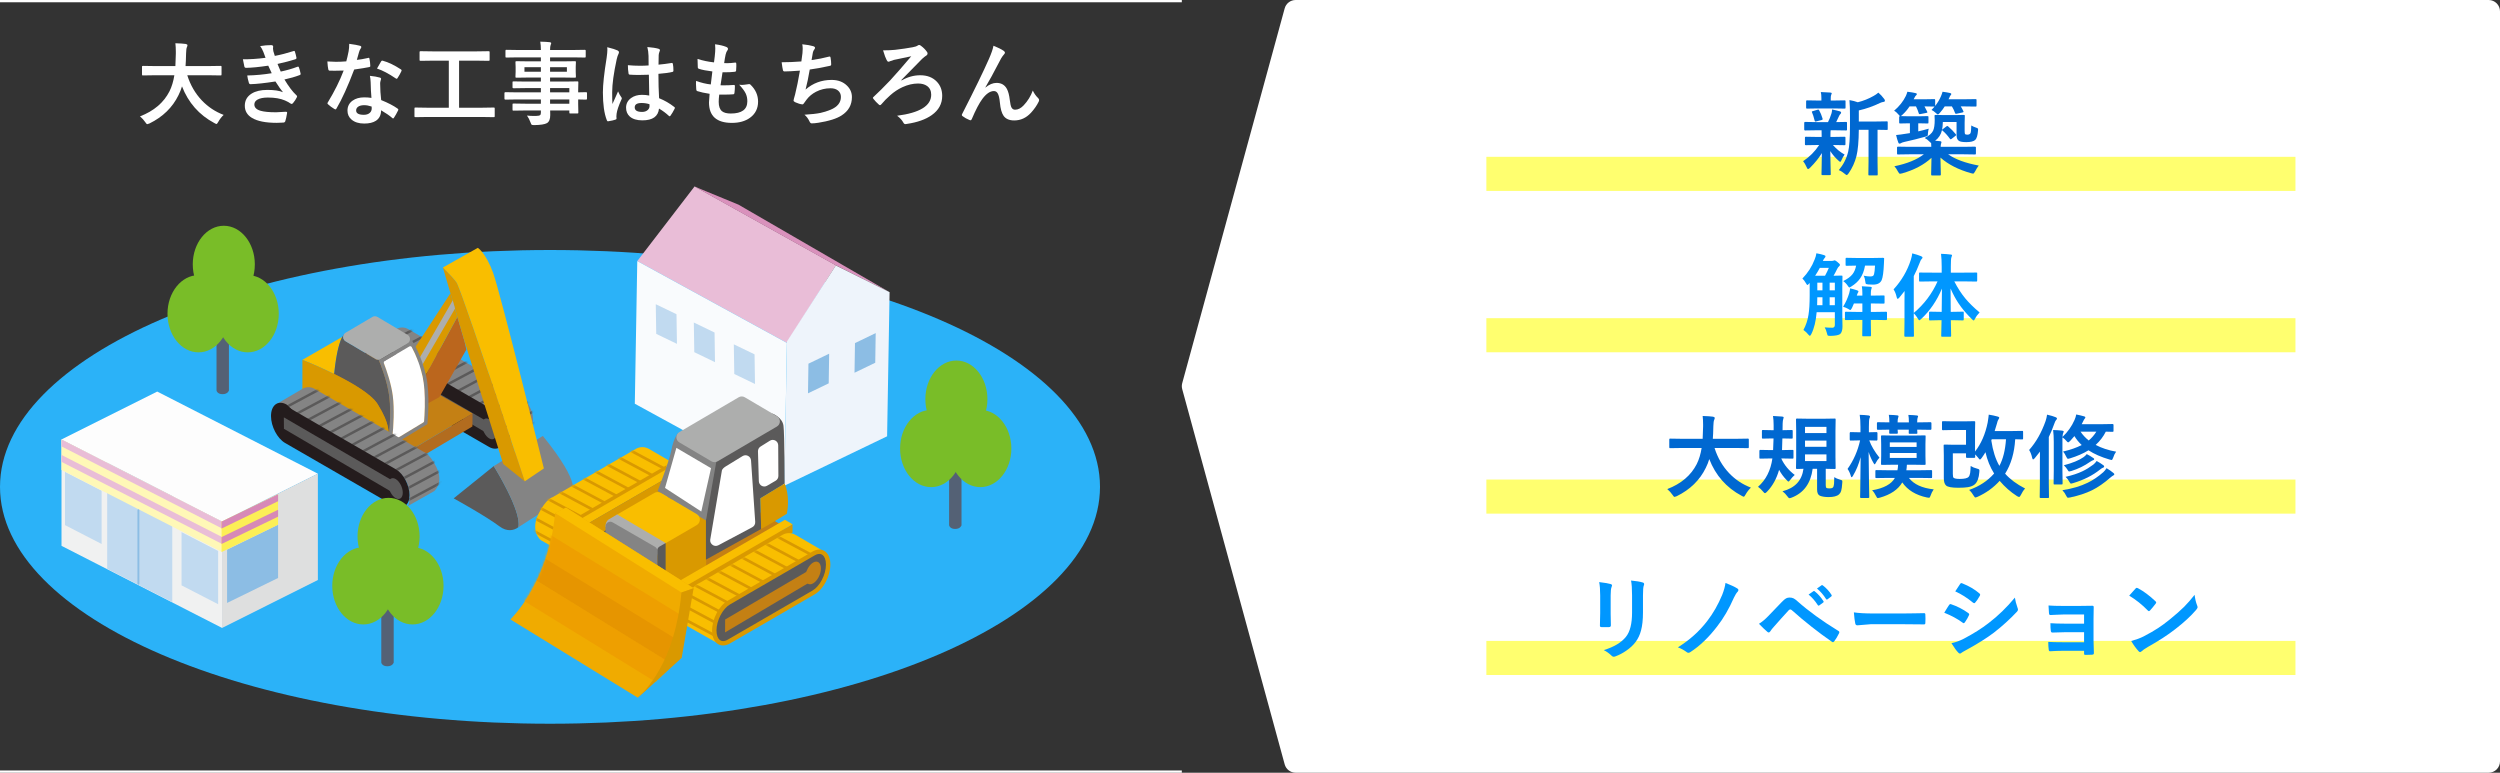 <svg width="1100" height="340" viewBox="0 0 1100 340" fill="none" xmlns="http://www.w3.org/2000/svg">
<rect x="0" y="0" width="1100" height="340" fill="#333333" stroke="none"/>
<path d="M437.129 20.125C439.16 20.945 440.651 21.688 441.602 22.352C441.979 22.612 442.168 22.892 442.168 23.191C442.168 23.439 442.018 23.706 441.719 23.992C441.328 24.422 440.918 24.995 440.488 25.711C437.233 31.961 434.922 36.206 433.555 38.445L433.594 38.523C435.247 37.156 436.875 36.473 438.477 36.473C440.56 36.473 442.077 37.352 443.027 39.109C443.639 40.242 444.069 41.883 444.316 44.031C444.499 45.672 444.759 46.785 445.098 47.371C445.449 47.97 445.964 48.27 446.641 48.27C447.956 48.27 449.212 47.632 450.41 46.355C452.194 44.467 453.535 42.293 454.434 39.832C454.967 41.03 455.742 42.137 456.758 43.152C457.057 43.413 457.207 43.693 457.207 43.992C457.207 44.24 457.155 44.467 457.051 44.676C456.243 46.355 455.098 48.009 453.613 49.637C451.53 51.876 449.076 52.996 446.25 52.996C444.102 52.996 442.546 52.319 441.582 50.965C440.749 49.78 440.208 47.866 439.961 45.223C439.779 43.191 439.44 41.785 438.945 41.004C438.555 40.379 438.014 40.066 437.324 40.066C435.671 40.066 433.991 41.199 432.285 43.465C430.879 45.34 429.316 48.309 427.598 52.371C427.441 52.736 427.253 52.918 427.031 52.918C426.927 52.918 426.797 52.892 426.641 52.84C425.417 52.345 424.388 51.772 423.555 51.121C423.32 50.965 423.203 50.796 423.203 50.613C423.203 50.457 423.268 50.268 423.398 50.047C428.841 39.396 432.747 31.369 435.117 25.965C436.198 23.517 436.868 21.57 437.129 20.125Z" fill="white"/>
<path d="M388.555 22.156C390.599 22.156 392.363 22.078 393.848 21.922C396.816 21.57 399.388 21.193 401.562 20.789C402.617 20.594 403.34 20.353 403.73 20.066C403.952 19.884 404.193 19.793 404.453 19.793C404.674 19.793 404.909 19.897 405.156 20.105C406.224 20.874 407.122 21.772 407.852 22.801C408.034 23.022 408.125 23.263 408.125 23.523C408.125 23.966 407.845 24.337 407.285 24.637C406.999 24.806 406.478 25.229 405.723 25.906C405.046 26.622 401.992 29.734 396.562 35.242L396.719 35.398C399.336 33.875 402.07 33.113 404.922 33.113C407.995 33.113 410.43 34.064 412.227 35.965C413.789 37.605 414.57 39.682 414.57 42.195C414.57 45.659 413.034 48.478 409.961 50.652C407.305 52.54 403.665 53.829 399.043 54.52C398.73 54.585 398.503 54.617 398.359 54.617C398.008 54.617 397.715 54.396 397.48 53.953C396.908 52.872 395.99 51.863 394.727 50.926C404.727 49.637 409.727 46.551 409.727 41.668C409.727 39.975 409.115 38.693 407.891 37.82C406.875 37.104 405.566 36.746 403.965 36.746C401.699 36.746 399.395 37.286 397.051 38.367C395.15 39.253 393.385 40.418 391.758 41.863C390.182 43.257 388.88 44.578 387.852 45.828C387.604 46.128 387.389 46.277 387.207 46.277C387.038 46.277 386.862 46.186 386.68 46.004C385.768 45.197 384.993 44.383 384.355 43.562C384.173 43.328 384.082 43.165 384.082 43.074C384.082 42.931 384.186 42.775 384.395 42.605C386.439 40.73 388.88 38.302 391.719 35.32C394.336 32.469 397.415 28.947 400.957 24.754C399.277 25.105 396.732 25.639 393.32 26.355C392.656 26.551 392.135 26.727 391.758 26.883C391.393 27.065 391.113 27.156 390.918 27.156C390.618 27.156 390.352 26.902 390.117 26.395C389.714 25.691 389.193 24.279 388.555 22.156Z" fill="white"/>
<path d="M352.598 27.039C352.715 26.297 352.878 25.073 353.086 23.367C353.151 22.638 353.184 22.006 353.184 21.473C353.184 20.783 353.125 20.119 353.008 19.48C355.104 19.702 356.706 19.982 357.812 20.32C358.346 20.49 358.613 20.73 358.613 21.043C358.613 21.225 358.522 21.44 358.34 21.688C357.975 22.143 357.747 22.631 357.656 23.152C357.383 24.637 357.194 25.73 357.09 26.434C359.863 26.043 362.37 25.548 364.609 24.949C364.805 24.897 364.948 24.871 365.039 24.871C365.26 24.871 365.397 25.034 365.449 25.359C365.632 26.427 365.723 27.41 365.723 28.309C365.723 28.673 365.56 28.888 365.234 28.953C361.784 29.721 358.802 30.268 356.289 30.594C355.755 33.784 355.143 36.72 354.453 39.402C357.695 36.577 361.517 35.164 365.918 35.164C368.717 35.164 370.97 36.004 372.676 37.684C374.121 39.09 374.844 40.77 374.844 42.723C374.844 46.173 373.32 48.868 370.273 50.809C368.112 52.215 364.714 53.283 360.078 54.012C358.919 54.194 357.936 54.285 357.129 54.285C356.725 54.285 356.393 53.966 356.133 53.328C355.56 52.143 354.837 51.193 353.965 50.477C356.999 50.294 359.355 50.027 361.035 49.676C362.441 49.376 363.913 48.914 365.449 48.289C368.483 47.026 370 45.145 370 42.645C370 41.46 369.57 40.516 368.711 39.812C367.891 39.161 366.803 38.836 365.449 38.836C363.171 38.836 361.035 39.35 359.043 40.379C357.35 41.264 355.977 42.404 354.922 43.797L353.809 45.32C353.561 45.724 353.34 45.926 353.145 45.926C353.118 45.926 353.086 45.926 353.047 45.926C352.174 45.848 351.172 45.555 350.039 45.047C349.453 44.786 349.16 44.52 349.16 44.246C349.16 44.025 349.212 43.758 349.316 43.445C349.447 42.99 349.622 42.358 349.844 41.551C350.547 38.751 351.257 35.262 351.973 31.082C348.717 31.316 346.478 31.434 345.254 31.434C344.824 31.434 344.57 31.245 344.492 30.867C344.31 30.151 344.121 28.992 343.926 27.391C346.634 27.391 349.525 27.273 352.598 27.039Z" fill="white"/>
<path d="M316.465 41.609C316.309 42.846 316.23 43.921 316.23 44.832C316.23 46.772 316.712 48.139 317.676 48.934C318.509 49.611 319.798 49.949 321.543 49.949C326.4 49.949 328.828 48.152 328.828 44.559C328.828 43.257 328.574 42.085 328.066 41.043C327.52 39.949 326.576 38.693 325.234 37.273C325.664 37.339 326.074 37.371 326.465 37.371C326.947 37.371 327.897 37.26 329.316 37.039C329.408 37.013 329.499 37 329.59 37C329.811 37 330 37.065 330.156 37.195C332.422 39.344 333.555 41.85 333.555 44.715C333.555 47.736 332.357 50.112 329.961 51.844C327.891 53.328 325.247 54.07 322.031 54.07C315.312 54.07 311.953 51.062 311.953 45.047C311.953 44.63 312.044 43.374 312.227 41.277C310 40.939 308.19 40.542 306.797 40.086C306.536 40.008 306.387 39.754 306.348 39.324C306.27 38.478 306.23 37.677 306.23 36.922C306.23 36.466 306.243 36.023 306.27 35.594C308.509 36.414 310.671 36.935 312.754 37.156C313.04 34.995 313.268 33.087 313.438 31.434C310.781 31.095 308.861 30.724 307.676 30.32C307.246 30.216 307.031 29.988 307.031 29.637C306.953 27.723 306.914 26.486 306.914 25.926C309.206 26.668 311.621 27.176 314.16 27.449C314.434 25.444 314.603 23.908 314.668 22.84C314.707 22.332 314.727 21.824 314.727 21.316C314.727 20.665 314.694 20.053 314.629 19.48C316.647 19.741 318.249 20.112 319.434 20.594C320.02 20.802 320.312 21.108 320.312 21.512C320.312 21.772 320.208 22.026 320 22.273C319.753 22.521 319.512 23.094 319.277 23.992C319.043 25.06 318.828 26.316 318.633 27.762C319.023 27.788 319.453 27.801 319.922 27.801C321.003 27.801 322.214 27.71 323.555 27.527C323.828 27.527 323.965 27.684 323.965 27.996C323.978 28.361 323.984 28.732 323.984 29.109C323.984 29.838 323.952 30.47 323.887 31.004C323.887 31.355 323.672 31.551 323.242 31.59C321.979 31.733 320.599 31.805 319.102 31.805C318.841 31.805 318.444 31.805 317.91 31.805C317.793 32.482 317.5 34.389 317.031 37.527C317.617 37.54 318.125 37.547 318.555 37.547C319.896 37.547 321.283 37.495 322.715 37.391C322.793 37.378 322.871 37.371 322.949 37.371C323.223 37.371 323.359 37.527 323.359 37.84C323.359 38.908 323.294 39.91 323.164 40.848C323.125 41.277 322.936 41.492 322.598 41.492C321.426 41.583 320.065 41.629 318.516 41.629C317.865 41.629 317.181 41.622 316.465 41.609Z" fill="white"/>
<path d="M285.664 42.039C285.612 39.839 285.56 36.785 285.508 32.879C283.633 32.944 282.168 32.977 281.113 32.977C279.681 32.977 278.398 32.938 277.266 32.859C276.823 32.859 276.589 32.684 276.562 32.332C276.367 31.212 276.27 29.995 276.27 28.68C278.04 28.849 279.818 28.934 281.602 28.934C282.852 28.934 284.115 28.888 285.391 28.797L285.352 24.598C285.312 23.217 285.137 21.915 284.824 20.691C286.999 20.874 288.613 21.121 289.668 21.434C290.15 21.577 290.391 21.805 290.391 22.117C290.391 22.208 290.312 22.436 290.156 22.801C289.987 23.191 289.876 23.66 289.824 24.207C289.772 25.105 289.746 26.518 289.746 28.445C291.53 28.289 293.424 28.048 295.43 27.723C295.534 27.697 295.618 27.684 295.684 27.684C295.879 27.684 296.009 27.853 296.074 28.191C296.23 28.921 296.309 29.871 296.309 31.043C296.309 31.395 296.159 31.596 295.859 31.648C294.453 32 292.402 32.28 289.707 32.488C289.707 36.421 289.805 39.995 290 43.211C292.422 44.188 294.635 45.464 296.641 47.039C296.849 47.182 296.953 47.319 296.953 47.449C296.953 47.527 296.914 47.658 296.836 47.84C296.224 49.051 295.612 50.079 295 50.926C294.87 51.082 294.746 51.16 294.629 51.16C294.525 51.16 294.408 51.095 294.277 50.965C293.027 49.793 291.589 48.725 289.961 47.762C289.622 51.225 287.181 52.957 282.637 52.957C280.202 52.957 278.353 52.391 277.09 51.258C276.009 50.281 275.469 48.986 275.469 47.371C275.469 45.613 276.217 44.194 277.715 43.113C279.004 42.189 280.592 41.727 282.48 41.727C283.574 41.727 284.635 41.831 285.664 42.039ZM285.762 45.848C284.655 45.496 283.496 45.32 282.285 45.32C280.28 45.32 279.277 45.958 279.277 47.234C279.277 48.575 280.358 49.246 282.52 49.246C283.561 49.246 284.395 48.96 285.02 48.387C285.54 47.905 285.801 47.325 285.801 46.648C285.801 46.323 285.788 46.056 285.762 45.848ZM267.188 20.77C269.427 21.329 270.944 21.805 271.738 22.195C272.142 22.417 272.344 22.684 272.344 22.996C272.344 23.217 272.253 23.51 272.07 23.875C271.849 24.253 271.608 24.988 271.348 26.082C270.02 32.189 269.355 37.046 269.355 40.652C269.355 42.944 269.395 44.65 269.473 45.77C269.668 45.327 270.104 44.357 270.781 42.859C271.263 41.805 271.654 40.919 271.953 40.203C272.422 41.284 272.891 42.124 273.359 42.723C273.516 42.918 273.594 43.107 273.594 43.289C273.594 43.471 273.516 43.686 273.359 43.934C272.188 46.551 271.504 48.575 271.309 50.008C271.243 50.464 271.211 50.874 271.211 51.238C271.211 51.473 271.23 51.772 271.27 52.137C271.27 52.176 271.27 52.202 271.27 52.215C271.27 52.397 271.107 52.54 270.781 52.645C270.065 52.905 269.069 53.133 267.793 53.328C267.663 53.367 267.559 53.387 267.48 53.387C267.285 53.387 267.122 53.211 266.992 52.859C265.846 49.943 265.273 45.874 265.273 40.652C265.273 37.267 265.82 32.208 266.914 25.477C267.135 23.927 267.246 22.729 267.246 21.883C267.246 21.479 267.227 21.108 267.188 20.77Z" fill="white"/>
<path d="M227.266 43.758L222.344 43.836C222.083 43.836 221.953 43.693 221.953 43.406V41.004C221.953 40.704 222.083 40.555 222.344 40.555L227.266 40.633H237.988V38.758H231.387L225.957 38.836C225.658 38.836 225.508 38.706 225.508 38.445V36.238C225.508 36.03 225.54 35.906 225.605 35.867C225.645 35.828 225.762 35.809 225.957 35.809L231.387 35.887H237.988V34.109H232.832L227.285 34.188C227.051 34.188 226.908 34.155 226.855 34.09C226.816 34.038 226.797 33.908 226.797 33.699L226.875 31.629V29.48L226.797 27.391C226.797 27.169 226.823 27.033 226.875 26.98C226.94 26.941 227.077 26.922 227.285 26.922L232.832 27H237.988V25.242H227.91L222.832 25.32C222.624 25.32 222.5 25.294 222.461 25.242C222.422 25.19 222.402 25.073 222.402 24.891V22.352C222.402 22.143 222.428 22.02 222.48 21.98C222.533 21.941 222.65 21.922 222.832 21.922L227.91 22H237.988C237.988 20.594 237.897 19.37 237.715 18.328C239.512 18.367 240.898 18.445 241.875 18.562C242.305 18.615 242.52 18.758 242.52 18.992C242.52 19.188 242.441 19.441 242.285 19.754C242.116 20.197 242.031 20.945 242.031 22H252.188L257.266 21.922C257.487 21.922 257.617 21.948 257.656 22C257.695 22.052 257.715 22.169 257.715 22.352V24.891C257.715 25.099 257.689 25.223 257.637 25.262C257.585 25.301 257.461 25.32 257.266 25.32L252.188 25.242H242.031V27H247.344L252.949 26.922C253.171 26.922 253.301 26.954 253.34 27.02C253.379 27.072 253.398 27.195 253.398 27.391L253.32 29.48V31.629L253.398 33.699C253.398 33.934 253.372 34.077 253.32 34.129C253.268 34.168 253.145 34.188 252.949 34.188L247.344 34.109H242.031V35.887H248.516L254.023 35.809C254.245 35.809 254.375 35.835 254.414 35.887C254.453 35.939 254.473 36.056 254.473 36.238L254.395 39.715V40.633L257.871 40.555C258.145 40.555 258.281 40.704 258.281 41.004V43.406C258.281 43.693 258.145 43.836 257.871 43.836L256.836 43.816C256.094 43.79 255.28 43.771 254.395 43.758V45.789L254.473 49.48C254.473 49.689 254.447 49.819 254.395 49.871C254.355 49.91 254.232 49.93 254.023 49.93H250.957C250.749 49.93 250.618 49.897 250.566 49.832C250.527 49.793 250.508 49.676 250.508 49.48V48.602H242.07C242.096 49.083 242.109 49.747 242.109 50.594C242.109 52.404 241.628 53.595 240.664 54.168C239.688 54.715 237.812 55.008 235.039 55.047C234.414 55.047 234.03 54.982 233.887 54.852C233.783 54.747 233.633 54.428 233.438 53.895C233.021 52.749 232.5 51.733 231.875 50.848C232.943 50.965 233.958 51.023 234.922 51.023C235.195 51.023 235.527 51.017 235.918 51.004C236.816 50.991 237.396 50.867 237.656 50.633C237.878 50.45 237.988 50.079 237.988 49.52V48.602H231.426L225.957 48.68C225.749 48.68 225.618 48.647 225.566 48.582C225.527 48.53 225.508 48.4 225.508 48.191V46.043C225.508 45.809 225.54 45.665 225.605 45.613C225.645 45.574 225.762 45.555 225.957 45.555L231.426 45.633H237.988V43.758H227.266ZM250.508 38.758H242.031V40.633H250.508V38.758ZM242.031 45.633H250.508V43.758H242.031V45.633ZM249.434 31.551V29.559H242.031V31.551H249.434ZM230.762 31.551H237.988V29.559H230.762V31.551Z" fill="white"/>
<path d="M187.832 51.473L182.793 51.551C182.585 51.551 182.461 51.525 182.422 51.473C182.383 51.421 182.363 51.303 182.363 51.121V47.762C182.363 47.54 182.389 47.41 182.441 47.371C182.493 47.332 182.611 47.312 182.793 47.312L187.832 47.391H197.48V26.688H190.449L185.039 26.766C184.831 26.766 184.707 26.74 184.668 26.688C184.629 26.635 184.609 26.518 184.609 26.336V22.957C184.609 22.749 184.635 22.625 184.688 22.586C184.74 22.547 184.857 22.527 185.039 22.527L190.449 22.605H209.629L215 22.527C215.208 22.527 215.332 22.553 215.371 22.605C215.41 22.658 215.43 22.775 215.43 22.957V26.336C215.43 26.544 215.404 26.668 215.352 26.707C215.299 26.746 215.182 26.766 215 26.766L209.629 26.688H201.992V47.391H212.188L217.227 47.312C217.435 47.312 217.565 47.339 217.617 47.391C217.656 47.443 217.676 47.566 217.676 47.762V51.121C217.676 51.316 217.65 51.44 217.598 51.492C217.559 51.531 217.435 51.551 217.227 51.551L212.188 51.473H187.832Z" fill="white"/>
<path d="M163.438 43.074C163.255 41.108 163.138 38.816 163.086 36.199C163.047 35.118 162.936 34.175 162.754 33.367C164.564 33.55 166.016 33.803 167.109 34.129C167.487 34.207 167.676 34.415 167.676 34.754C167.676 34.845 167.598 35.125 167.441 35.594C167.324 35.958 167.266 36.355 167.266 36.785C167.266 36.876 167.272 37.026 167.285 37.234C167.285 39.279 167.428 41.544 167.715 44.031C170.749 45.255 173.151 46.499 174.922 47.762C175.156 47.931 175.273 48.087 175.273 48.23C175.273 48.322 175.234 48.445 175.156 48.602C174.557 49.825 173.945 50.906 173.32 51.844C173.203 52.026 173.079 52.117 172.949 52.117C172.845 52.117 172.715 52.039 172.559 51.883C171.361 50.841 169.733 49.721 167.676 48.523C167.676 50.594 166.921 52.13 165.41 53.133C164.147 53.953 162.428 54.363 160.254 54.363C157.884 54.363 156.022 53.777 154.668 52.605C153.483 51.59 152.891 50.281 152.891 48.68C152.891 46.805 153.646 45.333 155.156 44.266C156.484 43.315 158.197 42.84 160.293 42.84C161.374 42.84 162.422 42.918 163.438 43.074ZM163.516 46.883C162.331 46.479 161.243 46.277 160.254 46.277C159.134 46.277 158.249 46.499 157.598 46.941C156.999 47.358 156.699 47.911 156.699 48.602C156.699 49.878 157.832 50.516 160.098 50.516C161.23 50.516 162.116 50.216 162.754 49.617C163.288 49.109 163.555 48.465 163.555 47.684C163.555 47.306 163.542 47.039 163.516 46.883ZM157.012 26.355C158.366 26.225 160.02 25.939 161.973 25.496C162.103 25.444 162.201 25.418 162.266 25.418C162.422 25.418 162.52 25.548 162.559 25.809C162.767 26.785 162.891 27.866 162.93 29.051C162.93 29.324 162.767 29.48 162.441 29.52C161.061 29.806 158.861 30.164 155.84 30.594C153.066 37.938 150.469 43.66 148.047 47.762C147.891 48.022 147.741 48.152 147.598 48.152C147.507 48.152 147.35 48.087 147.129 47.957C146.009 47.28 145.085 46.596 144.355 45.906C144.173 45.763 144.082 45.62 144.082 45.477C144.082 45.32 144.147 45.158 144.277 44.988C147.233 40.105 149.544 35.457 151.211 31.043C150.195 31.095 148.861 31.121 147.207 31.121C146.4 31.121 145.664 31.108 145 31.082C144.701 31.082 144.512 30.867 144.434 30.438C144.277 29.799 144.147 28.667 144.043 27.039C145.488 27.143 146.725 27.195 147.754 27.195C149.303 27.195 150.84 27.13 152.363 27C152.715 25.763 153.06 24.272 153.398 22.527C153.568 21.59 153.652 20.509 153.652 19.285C155.944 19.598 157.5 19.878 158.32 20.125C158.75 20.203 158.965 20.398 158.965 20.711C158.965 20.984 158.848 21.238 158.613 21.473C158.392 21.772 158.177 22.267 157.969 22.957C157.904 23.178 157.741 23.758 157.48 24.695C157.298 25.372 157.142 25.926 157.012 26.355ZM165.879 30.164C166.973 28.224 167.572 27.182 167.676 27.039C167.832 26.792 167.995 26.668 168.164 26.668C168.255 26.668 168.372 26.694 168.516 26.746C170.911 27.397 173.529 28.654 176.367 30.516C176.602 30.672 176.719 30.815 176.719 30.945C176.719 31.088 176.667 31.251 176.562 31.434C176.146 32.345 175.586 33.335 174.883 34.402C174.766 34.585 174.642 34.676 174.512 34.676C174.421 34.676 174.303 34.624 174.16 34.52C171.035 32.397 168.275 30.945 165.879 30.164Z" fill="white"/>
<path d="M116.836 25.438C116.484 24.422 116.165 23.556 115.879 22.84C115.436 21.785 114.967 20.932 114.473 20.281C116.152 19.995 117.767 19.852 119.316 19.852C119.902 19.852 120.195 20.092 120.195 20.574L120.117 21.336C120.117 21.544 120.169 21.941 120.273 22.527C120.482 23.27 120.697 23.96 120.918 24.598C123.574 24.09 126.296 23.387 129.082 22.488C129.225 22.423 129.336 22.391 129.414 22.391C129.57 22.391 129.681 22.488 129.746 22.684C130.02 23.517 130.247 24.409 130.43 25.359C130.443 25.412 130.449 25.457 130.449 25.496C130.449 25.796 130.286 25.991 129.961 26.082C127.734 26.785 125.117 27.469 122.109 28.133C122.487 29.148 122.956 30.268 123.516 31.492C126.133 30.945 128.561 30.249 130.801 29.402C130.944 29.337 131.061 29.305 131.152 29.305C131.322 29.305 131.445 29.422 131.523 29.656C131.771 30.268 132.012 31.147 132.246 32.293C132.272 32.41 132.285 32.508 132.285 32.586C132.285 32.768 132.161 32.911 131.914 33.016C129.857 33.797 127.604 34.448 125.156 34.969C127.018 38.081 128.763 40.385 130.391 41.883C130.612 42.078 130.723 42.254 130.723 42.41C130.723 42.514 130.677 42.658 130.586 42.84C130.195 43.673 129.648 44.507 128.945 45.34C128.724 45.6 128.516 45.73 128.32 45.73C128.177 45.73 127.988 45.652 127.754 45.496C127.298 45.132 126.51 44.702 125.391 44.207C123.411 43.348 120.905 42.918 117.871 42.918C115.879 42.918 114.349 43.224 113.281 43.836C112.37 44.37 111.914 45.079 111.914 45.965C111.914 47.293 112.845 48.224 114.707 48.758C116.204 49.188 118.451 49.402 121.445 49.402C121.458 49.402 122.923 49.324 125.84 49.168C126.165 49.168 126.328 49.305 126.328 49.578C126.328 49.617 126.328 49.656 126.328 49.695C126.068 51.284 125.801 52.495 125.527 53.328C125.41 53.693 125.13 53.895 124.688 53.934C123.763 54.012 122.799 54.051 121.797 54.051C116.888 54.051 113.236 53.322 110.84 51.863C108.757 50.6 107.715 48.823 107.715 46.531C107.715 44.227 108.704 42.449 110.684 41.199C112.428 40.105 114.746 39.559 117.637 39.559C120.658 39.559 122.949 39.897 124.512 40.574C123.613 39.507 122.507 37.931 121.191 35.848C116.504 36.577 112.852 36.974 110.234 37.039C109.87 37.039 109.629 36.85 109.512 36.473C109.134 35.197 108.893 34.109 108.789 33.211C112.448 33.133 116.035 32.801 119.551 32.215C119.408 31.902 119.154 31.342 118.789 30.535C118.438 29.767 118.184 29.22 118.027 28.895C114.03 29.494 110.794 29.812 108.32 29.852C107.865 29.852 107.598 29.663 107.52 29.285C107.428 28.973 107.214 27.905 106.875 26.082C109.909 26.121 113.229 25.906 116.836 25.438Z" fill="white"/>
<path d="M68.008 33.113L62.93 33.191C62.708 33.191 62.578 33.159 62.539 33.094C62.5 33.042 62.48 32.911 62.48 32.703V29.422C62.48 29.213 62.507 29.09 62.559 29.051C62.611 29.012 62.734 28.992 62.93 28.992L68.008 29.07H77.168C77.246 27.963 77.311 26.16 77.363 23.66C77.363 23.374 77.363 23.061 77.363 22.723C77.363 21.381 77.298 20.151 77.168 19.031C79.277 19.096 80.807 19.201 81.758 19.344C82.24 19.448 82.481 19.637 82.481 19.91C82.481 20.145 82.402 20.424 82.246 20.75C82.038 21.115 81.914 22.046 81.875 23.543C81.823 26.056 81.745 27.898 81.641 29.07H91.953L97.051 28.992C97.259 28.992 97.383 29.018 97.422 29.07C97.461 29.122 97.481 29.24 97.481 29.422V32.703C97.481 32.938 97.454 33.081 97.402 33.133C97.35 33.172 97.233 33.191 97.051 33.191L91.953 33.113H82.402C83.769 37.436 85.912 41.134 88.828 44.207C91.523 47.033 94.713 49.148 98.398 50.555C97.474 51.44 96.699 52.443 96.074 53.562C95.723 54.227 95.443 54.559 95.234 54.559C95.117 54.559 94.811 54.422 94.316 54.148C87.611 50.568 82.865 45.184 80.078 37.996C79.701 39.285 79.193 40.568 78.555 41.844C75.912 47.273 71.647 51.434 65.762 54.324C65.254 54.533 64.935 54.637 64.805 54.637C64.583 54.637 64.277 54.331 63.887 53.719C63.314 52.859 62.552 52.02 61.602 51.199C67.708 48.842 72.031 45.171 74.57 40.184C75.573 38.165 76.289 35.809 76.719 33.113H68.008Z" fill="white"/>
<path d="M242 318.442C375.653 318.442 484 271.78 484 214.221C484 156.661 375.653 110 242 110C108.347 110 0 156.661 0 214.221C0 271.78 108.347 318.442 242 318.442Z" fill="#2BB2F8"/>
<path d="M367.82 116.718L346.224 150.868L280.401 114.868L305.613 82.034L367.82 116.718Z" fill="#E9BDD7"/>
<path d="M367.599 116.684L305.393 82L324.928 90.043L391.419 128.552L367.599 116.684Z" fill="#D991BC"/>
<path d="M345.149 213.705L390.324 191.971L391.419 128.552L367.741 116.798L346.244 150.285L345.149 213.705Z" fill="#EEF4FB"/>
<path d="M345.139 213.643L279.315 177.643L280.401 114.869L346.225 150.869L345.139 213.643Z" fill="#F9FBFD"/>
<path d="M375.988 164.008L385.108 159.609L385.308 146.561L376.189 150.96L375.988 164.008Z" fill="#8CBDE4"/>
<path d="M355.513 173.068L364.632 168.668L364.833 155.62L355.714 160.02L355.513 173.068Z" fill="#8CBDE4"/>
<path d="M332.201 168.954L323.081 164.555L322.88 151.507L332 155.906L332.201 168.954Z" fill="#C1DAF0"/>
<path d="M314.603 159.357L305.483 154.957L305.282 141.909L314.402 146.309L314.603 159.357Z" fill="#C1DAF0"/>
<path d="M297.86 151.301L288.74 146.902L288.539 133.854L297.659 138.253L297.86 151.301Z" fill="#C1DAF0"/>
<path d="M423.071 231.116C423.071 231.116 422.628 232.738 420.264 232.738C417.9 232.738 417.608 231.116 417.608 231.116V196.862H423.071V231.116Z" fill="#546175"/>
<path d="M420.812 192.615C428.353 192.615 434.466 185.008 434.466 175.625C434.466 166.241 428.353 158.634 420.812 158.634C413.271 158.634 407.157 166.241 407.157 175.625C407.157 185.008 413.271 192.615 420.812 192.615Z" fill="#79BD28"/>
<path d="M409.692 214.337C417.233 214.337 423.346 206.73 423.346 197.347C423.346 187.963 417.233 180.356 409.692 180.356C402.151 180.356 396.038 187.963 396.038 197.347C396.038 206.73 402.151 214.337 409.692 214.337Z" fill="#79BD28"/>
<path d="M431.346 214.337C438.887 214.337 445 206.73 445 197.347C445 187.963 438.887 180.356 431.346 180.356C423.805 180.356 417.692 187.963 417.692 197.347C417.692 206.73 423.805 214.337 431.346 214.337Z" fill="#79BD28"/>
<path d="M100.731 171.815C100.731 171.815 100.288 173.437 97.924 173.437C95.56 173.437 95.268 171.815 95.268 171.815V137.562H100.731V171.815Z" fill="#546175"/>
<path d="M98.471 133.314C106.012 133.314 112.125 125.707 112.125 116.324C112.125 106.94 106.012 99.334 98.471 99.334C90.93 99.334 84.817 106.94 84.817 116.324C84.817 125.707 90.93 133.314 98.471 133.314Z" fill="#79BD28"/>
<path d="M87.352 155.036C94.892 155.036 101.006 147.429 101.006 138.046C101.006 128.662 94.892 121.056 87.352 121.056C79.811 121.056 73.697 128.662 73.697 138.046C73.697 147.429 79.811 155.036 87.352 155.036Z" fill="#79BD28"/>
<path d="M109.005 155.036C116.546 155.036 122.66 147.429 122.66 138.046C122.66 128.662 116.546 121.056 109.005 121.056C101.464 121.056 95.351 128.662 95.351 138.046C95.351 147.429 101.464 155.036 109.005 155.036Z" fill="#79BD28"/>
<path d="M97.739 276.304L27.064 240.169V193.382L97.739 229.518V276.304Z" fill="#F0F1F1"/>
<path d="M97.681 229.52L27 193.384L69.179 172.287L139.86 208.423L97.681 229.52Z" fill="#FDFDFD"/>
<path d="M97.69 276.304L139.864 255.208V208.421L97.69 229.518V276.304Z" fill="#DEDFDF"/>
<path d="M75.797 264.969L47.167 250.318V203.531L75.797 218.182V264.969Z" fill="#C1DAF0"/>
<path d="M95.981 265.856L79.874 257.56V234.125L95.981 242.421V265.856Z" fill="#C1DAF0"/>
<path d="M44.71 239.351L28.603 231.055V207.62L44.71 215.916V239.351Z" fill="#C1DAF0"/>
<path d="M97.739 242.903L27.064 206.767V193.382L97.739 229.518V242.903Z" fill="#FFF8B7"/>
<path d="M97.739 232.557L27.064 196.421V193.382L97.739 229.518V232.557Z" fill="#E9BDD7"/>
<path d="M97.739 239.355L27.064 203.219V200.18L97.739 236.316V239.355Z" fill="#E9BDD7"/>
<path d="M99.911 265.295L122.353 254.308V230.873L99.911 241.86V265.295Z" fill="#8CBDE4"/>
<path d="M97.488 242.903L122.353 230.873V217.488L97.488 229.518V242.903Z" fill="#FCEF56"/>
<path d="M97.488 232.557L122.353 220.528V217.488L97.488 229.518V232.557Z" fill="#D789B7"/>
<path d="M97.488 239.355L122.353 227.326V224.287L97.488 236.316V239.355Z" fill="#D789B7"/>
<path d="M60.897 257.258C60.664 257.258 60.476 257.068 60.476 256.835V224.517C60.476 224.283 60.664 224.094 60.897 224.094C61.13 224.094 61.319 224.283 61.319 224.517V256.835C61.319 257.068 61.13 257.258 60.897 257.258Z" fill="#8CBDE4"/>
<path d="M228.055 231.999C226.138 233.425 223.091 234.094 219.812 231.627C213.604 226.956 199.611 219.282 199.611 219.282L217.258 205.073C217.258 205.073 229.796 225.151 228.055 231.999Z" fill="#5B5A5A"/>
<path d="M251.39 216.719C251.39 216.719 239.316 224.872 228.055 231.999C229.796 225.151 217.258 205.073 217.258 205.073L238.852 191.796C256.73 213.924 251.39 216.719 251.39 216.719Z" fill="#848484"/>
<path d="M179.596 144.804L227.493 172.469C227.493 172.469 230.142 173.113 233.143 179.134C236.729 186.329 232.205 189.855 232.205 189.855L220.625 196.415C221.093 195.87 221.617 194.47 221.356 190.887C220.917 184.858 217.452 181.881 214.573 179.991H214.583L162.289 151.86L174.298 144.809C175.935 143.855 177.957 143.853 179.596 144.804Z" fill="#848484"/>
<path d="M220.013 196.763L220.625 196.416C220.306 196.788 220.013 196.763 220.013 196.763Z" fill="#848484"/>
<mask id="mask0_1171_6029" style="mask-type:luminance" maskUnits="userSpaceOnUse" x="162" y="144" width="73" height="53">
<path d="M214.573 179.991C217.452 181.881 220.917 184.858 221.356 190.887C221.794 196.916 220.013 196.762 220.013 196.762L232.205 189.855C232.205 189.855 236.729 186.329 233.143 179.134C230.142 173.113 227.494 172.469 227.494 172.469L179.596 144.804C177.957 143.853 175.935 143.855 174.298 144.809L162.956 151.442L214.583 179.991" fill="white"/>
</mask>
<g mask="url(#mask0_1171_6029)">
<path fill-rule="evenodd" clip-rule="evenodd" d="M180.11 161.458L200.118 150.753L200.641 151.731L180.633 162.435L180.11 161.458Z" fill="#5B5A5A"/>
<path fill-rule="evenodd" clip-rule="evenodd" d="M174.395 159.124L194.403 148.42L194.926 149.398L174.918 160.102L174.395 159.124Z" fill="#5B5A5A"/>
<path fill-rule="evenodd" clip-rule="evenodd" d="M168.679 156.791L188.688 146.087L189.211 147.065L169.203 157.769L168.679 156.791Z" fill="#5B5A5A"/>
<path fill-rule="evenodd" clip-rule="evenodd" d="M162.964 154.458L182.972 143.753L183.495 144.731L163.487 155.435L162.964 154.458Z" fill="#5B5A5A"/>
<path fill-rule="evenodd" clip-rule="evenodd" d="M184.317 164.555L204.325 153.851L204.848 154.828L184.84 165.533L184.317 164.555Z" fill="#5B5A5A"/>
<path fill-rule="evenodd" clip-rule="evenodd" d="M188.523 167.652L208.532 156.948L209.055 157.926L189.047 168.63L188.523 167.652Z" fill="#5B5A5A"/>
<path fill-rule="evenodd" clip-rule="evenodd" d="M192.73 170.749L212.738 160.044L213.261 161.022L193.253 171.726L192.73 170.749Z" fill="#5B5A5A"/>
<path fill-rule="evenodd" clip-rule="evenodd" d="M196.937 173.846L216.945 163.142L217.468 164.119L197.46 174.824L196.937 173.846Z" fill="#5B5A5A"/>
<path fill-rule="evenodd" clip-rule="evenodd" d="M201.144 176.943L221.152 166.239L221.675 167.217L201.667 177.921L201.144 176.943Z" fill="#5B5A5A"/>
<path fill-rule="evenodd" clip-rule="evenodd" d="M205.351 180.04L225.359 169.336L225.882 170.314L205.874 181.018L205.351 180.04Z" fill="#5B5A5A"/>
<path fill-rule="evenodd" clip-rule="evenodd" d="M209.557 183.137L229.565 172.433L230.088 173.411L210.08 184.115L209.557 183.137Z" fill="#5B5A5A"/>
<path fill-rule="evenodd" clip-rule="evenodd" d="M213.764 186.234L233.772 175.53L234.295 176.508L214.287 187.212L213.764 186.234Z" fill="#5B5A5A"/>
<path fill-rule="evenodd" clip-rule="evenodd" d="M217.971 189.332L237.979 178.627L238.502 179.605L218.494 190.309L217.971 189.332Z" fill="#5B5A5A"/>
<path fill-rule="evenodd" clip-rule="evenodd" d="M219.519 193.85L242.186 181.724L242.709 182.702L220.042 194.828L219.519 193.85Z" fill="#5B5A5A"/>
</g>
<path d="M167 152.324L215.487 180.294C218.741 182.178 221.378 187.234 221.378 191.585C221.378 195.937 218.741 197.937 215.487 196.053L167 168.083C163.747 166.199 161.109 161.143 161.109 156.792C161.109 152.44 163.747 150.44 167 152.324Z" fill="#241C1D"/>
<path fill-rule="evenodd" clip-rule="evenodd" d="M163.237 152.749C162.402 153.382 161.775 154.725 161.775 156.792C161.775 158.842 162.399 161.089 163.425 163.055C164.453 165.026 165.849 166.647 167.333 167.507C167.333 167.507 167.333 167.507 167.333 167.507L215.821 195.477C217.289 196.328 218.458 196.228 219.251 195.628C220.085 194.995 220.713 193.652 220.713 191.585C220.713 189.535 220.088 187.288 219.063 185.322C218.034 183.351 216.638 181.73 215.154 180.87C215.154 180.87 215.155 180.87 215.154 180.87L166.667 152.9C165.199 152.049 164.029 152.149 163.237 152.749ZM167.333 151.748C165.548 150.714 163.772 150.673 162.433 151.689C161.135 152.673 160.444 154.506 160.444 156.792C160.444 159.093 161.138 161.549 162.245 163.67C163.348 165.786 164.897 167.634 166.667 168.659L215.154 196.629C215.153 196.629 215.154 196.629 215.154 196.629C216.939 197.663 218.715 197.704 220.055 196.688C221.352 195.704 222.044 193.87 222.044 191.585C222.044 189.284 221.349 186.827 220.243 184.706C219.139 182.591 217.59 180.743 215.821 179.718L167.333 151.748C167.333 151.748 167.333 151.748 167.333 151.748Z" fill="#241C1D"/>
<path d="M215.277 184.498C217.013 185.504 218.421 188.203 218.421 190.526C218.421 192.849 217.013 193.917 215.277 192.911C213.54 191.905 212.132 189.206 212.132 186.883C212.132 184.56 213.54 183.492 215.277 184.498Z" fill="#5B5A5A"/>
<path d="M214.139 190.526L166.139 162.407L166.097 157.368L214.115 185.331L214.139 190.526Z" fill="#5B5A5A"/>
<path d="M207.91 181.938L180.001 198.456L133.685 172.006L161.378 155.55L207.91 181.938Z" fill="#C48014"/>
<path d="M180.001 204.17L133.685 177.72V172.006L180.001 198.456V204.17Z" fill="#A45D25"/>
<path d="M207.864 187.636L180.03 204.169V198.456L207.91 181.938L207.864 187.636Z" fill="#B26C1F"/>
<path d="M204.398 150.225L205.187 153.83L193.321 174.717L177.238 183.56L201.24 139.447L204.398 150.225Z" fill="#BB661D"/>
<path d="M201.24 139.448L177.238 183.56L171.986 169.26L198.188 129.028L201.24 139.448Z" fill="#D99900"/>
<path d="M200.871 124.23C200.89 124.26 200.91 124.29 200.929 124.32C202.384 126.768 212.732 157.326 220.863 181.642C226.293 197.966 230.884 211.785 230.884 211.785L221.42 204.169L204.398 150.225L201.24 139.447L198.188 129.028L194.87 117.702C194.87 117.702 198.85 121.488 200.871 124.23Z" fill="#D99900"/>
<path d="M217.004 120.148C220.193 128.992 239.3 206.108 239.3 206.108L230.884 211.785C230.884 211.785 226.385 198.152 220.863 181.642C212.732 157.325 202.384 126.768 200.929 124.32C200.908 124.284 200.888 124.254 200.871 124.23C198.85 121.488 194.87 117.702 194.87 117.702L210.251 109.046C210.251 109.046 213.815 111.304 217.004 120.148Z" fill="#F9BE00"/>
<path d="M200.219 135.757L181.052 168.772L180.174 165.191L199.212 132.149L200.219 135.757Z" fill="#ADAEAD"/>
<path d="M147.036 164.553C139.654 160.907 133.059 158.33 133.059 158.33L150.583 148.242C149.489 150.311 148.006 154.811 147.036 164.553Z" fill="#F9BE00"/>
<path d="M151.452 146.945C150.691 147.939 150.902 149.473 152.086 150.167L165.324 158.032C165.726 158.268 166.185 158.363 166.634 158.32C167.529 160.479 170.432 167.838 171.272 174.369C172.27 182.124 171.189 193.547 170.275 197.382C171.643 190.597 171.536 186.533 166.184 177.856C163.44 173.408 154.803 168.388 147.036 164.553C148.006 154.811 149.489 150.311 150.583 148.242C150.918 147.609 151.216 147.203 151.452 146.945Z" fill="#5B5A5A"/>
<path d="M171.272 174.37C172.27 182.124 171.189 193.547 170.275 197.382L188.062 186.626C188.062 186.626 189.392 173.786 187.48 165.365C185.675 157.41 182.386 151.094 180.206 148.31C180.627 149.271 180.331 150.488 179.315 151.087L167.53 158.03C167.251 158.194 166.945 158.291 166.634 158.32C167.529 160.48 170.432 167.838 171.272 174.37ZM172.829 174.168C172.147 168.869 170.152 163.055 168.897 159.768C168.768 159.43 168.902 159.048 169.213 158.864L180.11 152.444C180.112 152.443 180.114 152.441 180.117 152.44C180.482 152.224 180.951 152.344 181.154 152.718C181.631 153.598 182.105 154.553 182.554 155.548C183.985 158.713 185.159 162.228 185.95 165.714C186.702 169.027 187.038 173.653 186.92 179.091C186.862 181.754 186.708 184.018 186.604 185.31C186.584 185.548 186.453 185.762 186.249 185.885L173.704 193.47C173.18 193.788 172.52 193.364 172.59 192.753C173.191 187.497 173.568 179.918 172.829 174.168Z" fill="#848484"/>
<path d="M169.213 158.864L180.11 152.444C180.112 152.442 180.114 152.441 180.117 152.44C180.482 152.223 180.951 152.344 181.153 152.717C181.631 153.598 182.105 154.553 182.554 155.548C183.984 158.713 185.159 162.228 185.95 165.714C186.702 169.027 187.037 173.653 186.92 179.091C186.862 181.753 186.708 184.018 186.603 185.31C186.584 185.548 186.452 185.761 186.249 185.885L173.704 193.47C173.179 193.788 172.52 193.363 172.589 192.753C173.191 187.496 173.568 179.917 172.829 174.168C172.147 168.869 170.152 163.055 168.897 159.768C168.768 159.43 168.901 159.048 169.213 158.864Z" fill="white"/>
<path d="M152.082 146.389L163.867 139.446C164.548 139.044 165.392 139.043 166.073 139.443L179.311 147.309C179.734 147.556 180.031 147.911 180.206 148.31C180.627 149.271 180.331 150.488 179.315 151.086L167.53 158.03C167.251 158.194 166.945 158.29 166.634 158.32C166.185 158.363 165.726 158.268 165.324 158.032L152.086 150.167C150.902 149.473 150.691 147.939 151.453 146.945C151.617 146.73 151.826 146.54 152.082 146.389Z" fill="#ADAEAD"/>
<path d="M166.184 177.856C171.536 186.533 171.643 190.597 170.275 197.382L133.059 173.532V158.331C133.059 158.331 139.654 160.907 147.036 164.553C154.803 168.389 163.44 173.408 166.184 177.856Z" fill="#D99900"/>
<path d="M178.809 223.028L179.421 222.681C179.102 223.054 178.809 223.028 178.809 223.028Z" fill="#848484"/>
<path d="M138.392 171.07L186.29 198.735C186.29 198.735 188.938 199.379 191.939 205.401C195.525 212.595 191.001 216.121 191.001 216.121L179.421 222.681C179.889 222.136 180.413 220.737 180.152 217.153C179.713 211.124 176.248 208.147 173.369 206.258H173.379L121.085 178.127L133.094 171.075C134.731 170.121 136.753 170.119 138.392 171.07Z" fill="#848484"/>
<mask id="mask1_1171_6029" style="mask-type:luminance" maskUnits="userSpaceOnUse" x="121" y="170" width="73" height="54">
<path d="M173.369 206.258C176.248 208.148 179.713 211.124 180.152 217.153C180.591 223.182 178.809 223.028 178.809 223.028L191.001 216.121C191.001 216.121 195.525 212.595 191.939 205.401C188.938 199.379 186.29 198.735 186.29 198.735L138.392 171.07C136.753 170.119 134.731 170.121 133.094 171.075L121.752 177.708L173.379 206.258" fill="white"/>
</mask>
<g mask="url(#mask1_1171_6029)">
<path fill-rule="evenodd" clip-rule="evenodd" d="M138.906 187.724L158.914 177.02L159.437 177.997L139.429 188.702L138.906 187.724Z" fill="#5B5A5A"/>
<path fill-rule="evenodd" clip-rule="evenodd" d="M133.191 185.39L153.199 174.686L153.722 175.664L133.714 186.368L133.191 185.39Z" fill="#5B5A5A"/>
<path fill-rule="evenodd" clip-rule="evenodd" d="M127.476 183.057L147.484 172.353L148.007 173.331L127.999 184.035L127.476 183.057Z" fill="#5B5A5A"/>
<path fill-rule="evenodd" clip-rule="evenodd" d="M121.76 180.724L141.768 170.02L142.291 170.997L122.283 181.701L121.76 180.724Z" fill="#5B5A5A"/>
<path fill-rule="evenodd" clip-rule="evenodd" d="M143.113 190.821L163.121 180.117L163.644 181.095L143.636 191.799L143.113 190.821Z" fill="#5B5A5A"/>
<path fill-rule="evenodd" clip-rule="evenodd" d="M147.32 193.918L167.328 183.214L167.851 184.192L147.843 194.896L147.32 193.918Z" fill="#5B5A5A"/>
<path fill-rule="evenodd" clip-rule="evenodd" d="M151.526 197.015L171.534 186.311L172.058 187.288L152.049 197.993L151.526 197.015Z" fill="#5B5A5A"/>
<path fill-rule="evenodd" clip-rule="evenodd" d="M155.733 200.112L175.741 189.408L176.264 190.386L156.256 201.09L155.733 200.112Z" fill="#5B5A5A"/>
<path fill-rule="evenodd" clip-rule="evenodd" d="M159.94 203.209L179.948 192.505L180.471 193.483L160.463 204.187L159.94 203.209Z" fill="#5B5A5A"/>
<path fill-rule="evenodd" clip-rule="evenodd" d="M164.147 206.306L184.155 195.602L184.678 196.58L164.67 207.284L164.147 206.306Z" fill="#5B5A5A"/>
<path fill-rule="evenodd" clip-rule="evenodd" d="M168.353 209.403L188.361 198.699L188.885 199.677L168.876 210.381L168.353 209.403Z" fill="#5B5A5A"/>
<path fill-rule="evenodd" clip-rule="evenodd" d="M172.56 212.501L192.568 201.796L193.091 202.774L173.083 213.478L172.56 212.501Z" fill="#5B5A5A"/>
<path fill-rule="evenodd" clip-rule="evenodd" d="M176.767 215.598L196.775 204.894L197.298 205.871L177.29 216.576L176.767 215.598Z" fill="#5B5A5A"/>
<path fill-rule="evenodd" clip-rule="evenodd" d="M178.315 220.117L200.982 207.99L201.505 208.968L178.838 221.094L178.315 220.117Z" fill="#5B5A5A"/>
</g>
<path d="M125.796 178.59L174.283 206.56C177.537 208.444 180.174 213.5 180.174 217.851C180.174 222.203 177.537 224.204 174.283 222.319L125.796 194.349C122.543 192.465 119.905 187.409 119.905 183.058C119.905 178.706 122.543 176.706 125.796 178.59Z" fill="#241C1D"/>
<path fill-rule="evenodd" clip-rule="evenodd" d="M122.033 179.015C121.198 179.648 120.571 180.991 120.571 183.058C120.571 185.108 121.195 187.355 122.221 189.321C123.249 191.292 124.646 192.914 126.13 193.773C126.13 193.773 126.13 193.773 126.13 193.773L174.616 221.743L174.617 221.743C176.085 222.594 177.255 222.494 178.047 221.894C178.882 221.261 179.509 219.918 179.509 217.851C179.509 215.801 178.885 213.554 177.859 211.588C176.83 209.617 175.434 207.995 173.95 207.136L125.463 179.166C123.995 178.315 122.825 178.415 122.033 179.015ZM126.129 178.014C124.344 176.98 122.569 176.939 121.229 177.955C119.931 178.939 119.24 180.773 119.24 183.058C119.24 185.359 119.934 187.816 121.041 189.936C122.144 192.052 123.694 193.9 125.463 194.925L173.95 222.895C173.95 222.895 173.95 222.895 173.95 222.895M126.129 178.014C126.129 178.014 126.13 178.014 126.129 178.014V178.014Z" fill="#241C1D"/>
<path d="M174.072 210.764C175.809 211.77 177.217 214.469 177.217 216.792C177.217 219.115 175.809 220.183 174.072 219.177C172.336 218.171 170.927 215.472 170.927 213.149C170.927 210.826 172.336 209.758 174.072 210.764Z" fill="#5B5A5A"/>
<path d="M172.935 216.792L124.935 188.673L124.893 183.633L172.911 211.596L172.935 216.792Z" fill="#5B5A5A"/>
<path d="M251.27 245.213L250.603 244.835C250.951 245.24 251.27 245.213 251.27 245.213Z" fill="#F9BE00"/>
<path d="M279.762 197.511L243.126 218.768C243.126 218.768 240.244 219.469 236.977 226.024C233.073 233.855 237.998 237.693 237.998 237.693L250.603 244.835C250.094 244.241 249.524 242.718 249.808 238.817C250.285 232.254 254.057 229.014 257.191 226.957H257.18L296.7 204.025L285.529 197.516C283.746 196.477 281.546 196.475 279.762 197.511Z" fill="#F9BE00"/>
<mask id="mask2_1171_6029" style="mask-type:luminance" maskUnits="userSpaceOnUse" x="235" y="196" width="62" height="50">
<path d="M257.191 226.957C254.057 229.014 250.285 232.254 249.808 238.817C249.33 245.38 251.27 245.212 251.27 245.212L237.998 237.693C237.998 237.693 233.073 233.855 236.977 226.024C240.244 219.469 243.126 218.768 243.126 218.768L279.762 197.511C281.546 196.475 283.746 196.477 285.529 197.516L296.7 204.025L257.18 226.957" fill="white"/>
</mask>
<g mask="url(#mask2_1171_6029)">
<path fill-rule="evenodd" clip-rule="evenodd" d="M294.137 207.846L272.357 196.194L272.926 195.13L294.706 206.782L294.137 207.846Z" fill="#D99900"/>
<path fill-rule="evenodd" clip-rule="evenodd" d="M289.557 211.217L267.777 199.565L268.347 198.501L290.127 210.153L289.557 211.217Z" fill="#D99900"/>
<path fill-rule="evenodd" clip-rule="evenodd" d="M284.978 214.589L263.198 202.937L263.768 201.873L285.548 213.525L284.978 214.589Z" fill="#D99900"/>
<path fill-rule="evenodd" clip-rule="evenodd" d="M280.399 217.961L258.619 206.309L259.188 205.244L280.968 216.896L280.399 217.961Z" fill="#D99900"/>
<path fill-rule="evenodd" clip-rule="evenodd" d="M275.819 221.332L254.04 209.68L254.609 208.615L276.389 220.267L275.819 221.332Z" fill="#D99900"/>
<path fill-rule="evenodd" clip-rule="evenodd" d="M271.24 224.703L249.46 213.051L250.03 211.987L271.81 223.639L271.24 224.703Z" fill="#D99900"/>
<path fill-rule="evenodd" clip-rule="evenodd" d="M266.661 228.074L244.881 216.422L245.451 215.358L267.23 227.01L266.661 228.074Z" fill="#D99900"/>
<path fill-rule="evenodd" clip-rule="evenodd" d="M262.082 231.446L240.302 219.794L240.871 218.729L262.651 230.381L262.082 231.446Z" fill="#D99900"/>
<path fill-rule="evenodd" clip-rule="evenodd" d="M257.502 234.817L235.722 223.165L236.292 222.101L258.072 233.753L257.502 234.817Z" fill="#D99900"/>
<path fill-rule="evenodd" clip-rule="evenodd" d="M252.923 238.189L231.143 226.537L231.713 225.472L253.493 237.124L252.923 238.189Z" fill="#D99900"/>
<path fill-rule="evenodd" clip-rule="evenodd" d="M251.238 243.108L226.564 229.908L227.133 228.843L251.807 242.043L251.238 243.108Z" fill="#D99900"/>
</g>
<path d="M293.472 205.697L256.196 227.286C252.654 229.337 249.783 234.84 249.783 239.578C249.783 244.315 252.654 246.492 256.196 244.441L293.472 222.852C297.014 220.8 299.885 215.297 299.885 210.56C299.885 205.823 297.014 203.646 293.472 205.697Z" fill="#5B5A5A"/>
<path fill-rule="evenodd" clip-rule="evenodd" d="M298.59 204.813C300.087 205.948 300.851 208.033 300.851 210.56C300.851 213.111 300.082 215.823 298.863 218.16C297.648 220.488 295.934 222.542 293.956 223.687L256.68 245.277L256.196 244.441L256.68 245.277C254.679 246.436 252.636 246.506 251.078 245.324C249.581 244.19 248.817 242.105 248.817 239.578C248.817 237.027 249.586 234.315 250.805 231.978C252.02 229.65 253.734 227.596 255.712 226.451L292.988 204.861L293.472 205.697L293.956 206.533L256.68 228.122L256.196 227.286L256.68 228.122C255.116 229.028 253.624 230.751 252.518 232.871C251.416 234.983 250.749 237.391 250.749 239.578C250.749 241.788 251.42 243.16 252.245 243.785C253.008 244.364 254.171 244.498 255.712 243.605L292.988 222.016C294.552 221.11 296.044 219.387 297.151 217.266C298.252 215.155 298.919 212.747 298.919 210.56C298.919 208.35 298.248 206.978 297.423 206.352C296.66 205.774 295.497 205.64 293.956 206.533L293.472 205.697M298.59 204.813C297.032 203.632 294.989 203.702 292.988 204.861L298.59 204.813Z" fill="#D99900"/>
<path d="M293.277 209.682C291.386 210.777 289.853 213.714 289.853 216.243C289.853 218.772 291.386 219.935 293.277 218.84C295.167 217.745 296.7 214.807 296.7 212.278C296.7 209.749 295.167 208.587 293.277 209.682Z" fill="#F9BE00"/>
<path d="M254.533 240.404L291.279 218.653L291.325 213.167L254.559 234.749L254.533 240.404Z" fill="#D99900"/>
<path d="M248.108 240.214L301.004 209.579V205.872L248.108 236.507V240.214Z" fill="#D99900"/>
<path d="M244.754 238.274L248.108 240.214V236.507L244.754 234.567V238.274Z" fill="#EBA100"/>
<path d="M244.754 234.567L248.108 236.507L301.004 205.872L297.649 203.919L244.754 234.567Z" fill="#F9BE00"/>
<path d="M267.706 250.569L289.19 263.15L344.653 231.476L323.427 218.97L267.706 250.569Z" fill="#C48014"/>
<path d="M289.19 269.991L344.653 238.317V231.476L289.19 263.149V269.991Z" fill="#D99900"/>
<path d="M290.73 240.169C289.778 240.718 289.19 241.737 289.19 242.84V263.127L310.702 250.713V228.644L307.026 226.772L290.73 240.169Z" fill="#D99900"/>
<path d="M339.896 181.98L312.85 199.84L310.614 229.01L310.613 246.257L334.912 232.748L334.571 219.243L345.221 212.771C345.221 212.771 345.221 191.021 344.727 187.312C344.233 183.603 339.896 181.98 339.896 181.98Z" fill="#5B5A5A"/>
<path d="M295.423 197.945C294.443 203.137 289.345 216.061 289.345 216.061L310.614 229.01L315.395 201.901L298.256 190.654C298.256 190.654 296.403 192.752 295.423 197.945Z" fill="#848484"/>
<path d="M341.851 183.132L327.696 174.793C326.879 174.311 325.865 174.31 325.046 174.79L298.907 190.118C297.178 191.132 297.175 193.638 298.902 194.656L313.056 202.995C313.874 203.477 314.888 203.478 315.706 202.998L341.846 187.67C343.575 186.656 343.578 184.15 341.851 183.132Z" fill="#ADAEAD"/>
<path d="M330.458 202.603C330.333 200.764 328.308 199.713 326.74 200.674L319.315 205.226C318.65 205.634 317.675 206.398 317.609 207.178L312.488 237.541C312.327 239.467 314.345 240.816 316.055 239.926L330.979 231.991C331.843 231.541 332.36 230.619 332.293 229.644L330.458 202.603Z" fill="white"/>
<path d="M338.743 193.917L334.635 196.485C333.911 196.938 333.481 197.742 333.506 198.597L333.887 211.724C333.94 213.549 335.919 214.652 337.491 213.733L341.294 211.512C342.036 211.079 342.491 210.281 342.486 209.42L342.41 195.945C342.399 194.063 340.335 192.921 338.743 193.917Z" fill="white"/>
<path d="M334.571 219.243L334.912 232.749C334.912 232.749 339.797 230.089 346.206 226.051C347.808 218.056 345.221 212.771 345.221 212.771L334.571 219.243Z" fill="#D99900"/>
<path d="M292.611 214.701L308.566 225.076L312.85 206.007L297.608 197.052L292.611 214.701Z" fill="white"/>
<path d="M295.809 265.009L348.704 234.374V230.667L295.809 261.302V265.009Z" fill="#D99900"/>
<path d="M292.454 263.07L295.809 265.009V261.303L292.454 259.363V263.07Z" fill="#EBA100"/>
<path d="M292.454 259.363L295.809 261.303L348.704 230.667L345.349 228.714L292.454 259.363Z" fill="#F9BE00"/>
<path d="M344.266 235.349L307.631 256.607C307.631 256.607 304.748 257.308 301.481 263.862C297.578 271.694 302.502 275.532 302.502 275.532L315.108 282.673C314.599 282.079 314.028 280.556 314.312 276.655C314.79 270.092 318.562 266.852 321.696 264.795H321.685L361.205 241.863L350.033 235.354C348.251 234.315 346.051 234.314 344.266 235.349Z" fill="#F9BE00"/>
<path d="M315.774 283.051L315.108 282.673C315.455 283.078 315.774 283.051 315.774 283.051Z" fill="#F9BE00"/>
<mask id="mask3_1171_6029" style="mask-type:luminance" maskUnits="userSpaceOnUse" x="299" y="234" width="63" height="50">
<path d="M321.696 264.795C318.562 266.852 314.79 270.092 314.312 276.655C313.835 283.219 315.774 283.051 315.774 283.051L302.502 275.532C302.502 275.532 297.578 271.694 301.481 263.862C304.748 257.308 307.631 256.607 307.631 256.607L344.266 235.349C346.05 234.314 348.251 234.315 350.033 235.354L361.205 241.863L321.685 264.795" fill="white"/>
</mask>
<g mask="url(#mask3_1171_6029)">
<path fill-rule="evenodd" clip-rule="evenodd" d="M358.641 245.685L336.861 234.033L337.431 232.968L359.211 244.62L358.641 245.685Z" fill="#D99900"/>
<path fill-rule="evenodd" clip-rule="evenodd" d="M354.062 249.056L332.282 237.404L332.851 236.34L354.631 247.992L354.062 249.056Z" fill="#D99900"/>
<path fill-rule="evenodd" clip-rule="evenodd" d="M349.483 252.427L327.703 240.775L328.272 239.711L350.052 251.363L349.483 252.427Z" fill="#D99900"/>
<path fill-rule="evenodd" clip-rule="evenodd" d="M344.903 255.799L323.124 244.147L323.693 243.083L345.473 254.734L344.903 255.799Z" fill="#D99900"/>
<path fill-rule="evenodd" clip-rule="evenodd" d="M340.324 259.17L318.544 247.518L319.114 246.454L340.893 258.106L340.324 259.17Z" fill="#D99900"/>
<path fill-rule="evenodd" clip-rule="evenodd" d="M335.745 262.542L313.965 250.89L314.535 249.825L336.314 261.477L335.745 262.542Z" fill="#D99900"/>
<path fill-rule="evenodd" clip-rule="evenodd" d="M331.166 265.913L309.386 254.261L309.955 253.196L331.735 264.848L331.166 265.913Z" fill="#D99900"/>
<path fill-rule="evenodd" clip-rule="evenodd" d="M326.586 269.284L304.806 257.632L305.376 256.568L327.156 268.22L326.586 269.284Z" fill="#D99900"/>
<path fill-rule="evenodd" clip-rule="evenodd" d="M322.007 272.655L300.227 261.003L300.797 259.939L322.576 271.591L322.007 272.655Z" fill="#D99900"/>
<path fill-rule="evenodd" clip-rule="evenodd" d="M317.428 276.027L295.648 264.375L296.217 263.311L317.997 274.963L317.428 276.027Z" fill="#D99900"/>
<path fill-rule="evenodd" clip-rule="evenodd" d="M315.742 280.946L291.069 267.746L291.638 266.682L316.312 279.882L315.742 280.946Z" fill="#D99900"/>
</g>
<path d="M357.977 243.535L320.701 265.124C317.159 267.175 314.288 272.678 314.288 277.415C314.288 282.153 317.159 284.33 320.701 282.279L357.977 260.689C361.519 258.638 364.39 253.135 364.39 248.398C364.39 243.661 361.519 241.483 357.977 243.535Z" fill="#5B5A5A"/>
<path fill-rule="evenodd" clip-rule="evenodd" d="M363.095 242.651C364.591 243.786 365.355 245.871 365.355 248.398C365.355 250.948 364.587 253.661 363.368 255.998C362.153 258.326 360.439 260.38 358.461 261.525L357.977 260.689L358.461 261.525L321.185 283.115L320.701 282.279L321.185 283.115C319.183 284.273 317.14 284.344 315.582 283.162C314.086 282.028 313.322 279.943 313.322 277.416C313.322 274.865 314.091 272.153 315.31 269.816C316.525 267.487 318.239 265.434 320.217 264.288L357.493 242.699C359.494 241.54 361.537 241.47 363.095 242.651ZM361.928 244.19C361.165 243.612 360.002 243.478 358.461 244.37L321.185 265.96C319.621 266.865 318.128 268.589 317.022 270.709C315.92 272.821 315.253 275.229 315.253 277.416C315.253 279.626 315.925 280.998 316.75 281.623C317.512 282.202 318.676 282.335 320.217 281.443L357.493 259.854C359.057 258.948 360.549 257.224 361.655 255.104C362.757 252.992 363.424 250.585 363.424 248.398C363.424 246.188 362.752 244.816 361.928 244.19Z" fill="#D99900"/>
<path d="M357.781 247.52C355.891 248.615 354.358 251.553 354.358 254.082C354.358 256.611 355.891 257.773 357.781 256.678C359.672 255.583 361.205 252.645 361.205 250.116C361.205 247.587 359.672 246.425 357.781 247.52Z" fill="#C48014"/>
<path d="M319.038 278.242L355.784 256.491L355.83 251.005L319.064 272.587L319.038 278.242Z" fill="#C48014"/>
<path d="M306.556 226.202L290.755 216.892C289.884 216.378 288.805 216.375 287.93 216.883L271.839 226.228C269.981 227.307 269.973 229.996 271.824 231.086L287.625 240.396C288.496 240.91 289.575 240.913 290.45 240.405L306.541 231.061C308.399 229.981 308.408 227.293 306.556 226.202Z" fill="#F9BE00"/>
<path d="M267.679 228.644C266.958 229.233 266.429 230.095 266.429 231.644C266.429 233.193 289.01 244.8 289.01 244.8L290.031 242.547L292.88 238.928L271.524 226.345L267.679 228.644Z" fill="#ADAEAD"/>
<path d="M289.19 242.238V263.127L292.88 260.998V238.928L290.21 240.469C289.579 240.833 289.19 241.508 289.19 242.238Z" fill="#5B5A5A"/>
<path d="M288.201 240.597L269.526 229.821C268.158 229.032 266.439 230.044 266.429 231.644L266.311 250.47C266.306 251.215 266.695 251.9 267.331 252.267L286.007 263.043C287.375 263.832 289.094 262.82 289.104 261.22L289.222 242.394C289.227 241.649 288.837 240.964 288.201 240.597Z" fill="#848484"/>
<path d="M244.238 225.751C241.432 256.608 224.557 272.537 224.557 272.537L226.654 271.009C225.361 272.039 224.557 272.537 224.557 272.537L280.626 306.98C280.626 306.98 288.761 299.636 292.88 295.052C297.98 289.375 305.19 258.813 305.19 258.813L249.033 223.361L244.238 225.751Z" fill="#F0AB00"/>
<mask id="mask4_1171_6029" style="mask-type:luminance" maskUnits="userSpaceOnUse" x="224" y="223" width="82" height="84">
<path d="M249.033 223.361L244.238 225.751C241.432 256.608 224.557 272.537 224.557 272.537L226.654 271.009C225.361 272.039 224.557 272.537 224.557 272.537L280.626 306.98C280.626 306.98 288.761 299.636 292.88 295.052C297.98 289.375 305.19 258.813 305.19 258.813L249.033 223.361Z" fill="white"/>
</mask>
<g mask="url(#mask4_1171_6029)">
<path d="M235.112 243.385L301.404 284.204L307.062 275.224L240.093 234.065L235.112 243.385Z" fill="#EE9F00"/>
<path d="M225.339 261.211L291.631 302.029L297.289 293.05L230.319 251.891L225.339 261.211Z" fill="#EE9F00"/>
<path d="M230.988 252.332L297.279 293.151L302.938 284.528L235.968 243.369L230.988 252.332Z" fill="#E69500"/>
</g>
<path d="M244.238 225.751L299.83 260.692L305.19 258.813L249.033 223.361L244.238 225.751Z" fill="#F9BE00"/>
<path d="M280.149 307.478L299.946 289.453L305.19 258.812L299.83 260.692C297.015 291.911 283.547 304.197 280.149 307.478Z" fill="#D99900"/>
<path d="M173.23 291.535C173.23 291.535 172.786 293.158 170.423 293.158C168.059 293.158 167.766 291.535 167.766 291.535V257.282H173.23V291.535Z" fill="#546175"/>
<path d="M170.97 253.035C178.511 253.035 184.624 245.428 184.624 236.045C184.624 226.661 178.511 219.054 170.97 219.054C163.429 219.054 157.315 226.661 157.315 236.045C157.315 245.428 163.429 253.035 170.97 253.035Z" fill="#79BD28"/>
<path d="M159.85 274.757C167.391 274.757 173.504 267.15 173.504 257.766C173.504 248.383 167.391 240.776 159.85 240.776C152.309 240.776 146.196 248.383 146.196 257.766C146.196 267.15 152.309 274.757 159.85 274.757Z" fill="#79BD28"/>
<path d="M181.504 274.757C189.045 274.757 195.158 267.15 195.158 257.766C195.158 248.383 189.045 240.776 181.504 240.776C173.963 240.776 167.85 248.383 167.85 257.766C167.85 267.15 173.963 274.757 181.504 274.757Z" fill="#79BD28"/>
<path d="M570.084 0H1095C1097.76 0 1100 2.239 1100 5V335C1100 337.761 1097.76 340 1095 340H570.085C567.83 340 565.854 338.492 565.26 336.317L520.177 171.227C519.941 170.365 519.941 169.455 520.177 168.592L565.259 3.682C565.854 1.508 567.829 0 570.084 0Z" fill="white"/>
<path d="M0 0H520V1H0V0Z" fill="white"/>
<path d="M0 339H520V340H0V339Z" fill="white"/>
<path d="M654 69H1010V84H654V69Z" fill="#FFFF6F"/>
<path d="M857.215 55.641C858.465 56.721 859.572 57.854 860.535 59.039C860.652 59.195 860.711 59.312 860.711 59.391C860.711 59.495 860.581 59.645 860.32 59.84L858.719 61.09C858.523 61.246 858.38 61.324 858.289 61.324C858.224 61.324 858.113 61.233 857.957 61.051C856.915 59.605 855.854 58.427 854.773 57.516C854.604 57.425 854.507 57.32 854.48 57.203C854.064 59.143 853.055 60.719 851.453 61.93C851.896 61.956 852.638 62.021 853.68 62.125C854.057 62.164 854.246 62.327 854.246 62.613C854.246 62.73 854.181 62.965 854.051 63.316C853.947 63.694 853.895 64.124 853.895 64.606H863.855L868.973 64.527C869.259 64.527 869.402 64.658 869.402 64.918V67.516C869.402 67.724 869.376 67.854 869.324 67.906C869.285 67.945 869.168 67.965 868.973 67.965L863.855 67.887H857.176C860.262 70.087 864.754 71.741 870.652 72.848C870.066 73.59 869.533 74.443 869.051 75.406C868.699 76.07 868.4 76.402 868.152 76.402C868.035 76.402 867.736 76.337 867.254 76.207C861.694 74.658 857.208 72.366 853.797 69.332L853.973 76.773C853.973 76.982 853.947 77.106 853.895 77.144C853.842 77.184 853.719 77.203 853.523 77.203H850.086C849.826 77.203 849.695 77.06 849.695 76.773C849.695 76.76 849.715 75.882 849.754 74.137C849.806 72.574 849.839 71.012 849.852 69.449C846.57 72.496 842.26 74.775 836.922 76.285C836.453 76.402 836.147 76.461 836.004 76.461C835.743 76.461 835.438 76.122 835.086 75.445C834.565 74.443 834.044 73.681 833.523 73.16C839.122 72.001 843.445 70.243 846.492 67.887H840.242L835.125 67.965C834.917 67.965 834.793 67.939 834.754 67.887C834.715 67.835 834.695 67.711 834.695 67.516V64.918C834.695 64.658 834.839 64.527 835.125 64.527L840.242 64.606H849.773C849.773 63.889 849.747 63.329 849.695 62.926C849.591 62.9 849.324 62.672 848.895 62.242C848.23 61.552 847.547 61.044 846.844 60.719C848.758 59.755 849.995 58.694 850.555 57.535C851.036 56.507 851.277 54.892 851.277 52.691L851.199 51.012C851.199 50.79 851.225 50.66 851.277 50.621C851.329 50.582 851.453 50.562 851.648 50.562L855.574 50.641H860.086L864.09 50.562C864.298 50.562 864.422 50.589 864.461 50.641C864.5 50.693 864.52 50.816 864.52 51.012L864.441 54V57.574C864.441 58.421 864.507 58.902 864.637 59.02C864.832 59.176 865.184 59.254 865.691 59.254C866.238 59.254 866.661 59.065 866.961 58.688C867.195 58.375 867.332 57.216 867.371 55.211C867.931 55.562 868.608 55.868 869.402 56.129C869.832 56.272 870.099 56.396 870.203 56.5C870.307 56.591 870.359 56.741 870.359 56.949C870.359 57.053 870.346 57.249 870.32 57.535C870.164 59.566 869.754 60.914 869.09 61.578C868.374 62.216 867.078 62.535 865.203 62.535C863.615 62.535 862.534 62.359 861.961 62.008C861.245 61.565 860.887 60.725 860.887 59.488V53.688H854.852C854.812 55.055 854.702 56.188 854.52 57.086C854.598 57.008 854.708 56.917 854.852 56.812L856.375 55.641C856.57 55.484 856.714 55.406 856.805 55.406C856.87 55.406 857.007 55.484 857.215 55.641ZM833.406 48.727C835.698 46.773 837.417 44.612 838.562 42.242C838.849 41.63 839.077 41.005 839.246 40.367C840.743 40.55 841.928 40.745 842.801 40.953C843.204 41.005 843.406 41.168 843.406 41.441C843.406 41.611 843.283 41.8 843.035 42.008C842.814 42.19 842.605 42.496 842.41 42.926C842.358 43.043 842.286 43.18 842.195 43.336C842.091 43.518 842.026 43.635 842 43.688H846.395L851.043 43.609C851.251 43.609 851.375 43.642 851.414 43.707C851.453 43.759 851.473 43.889 851.473 44.098V46.617C852.566 45.224 853.419 43.792 854.031 42.32C854.331 41.643 854.559 40.992 854.715 40.367C856.056 40.536 857.137 40.719 857.957 40.914C858.361 40.992 858.562 41.142 858.562 41.363C858.562 41.546 858.465 41.734 858.27 41.93C858.087 42.086 857.905 42.418 857.723 42.926L857.352 43.688H863.484L869.246 43.609C869.454 43.609 869.578 43.642 869.617 43.707C869.656 43.759 869.676 43.889 869.676 44.098V46.441C869.676 46.663 869.65 46.793 869.598 46.832C869.546 46.871 869.428 46.891 869.246 46.891L863.484 46.812H862.723C863.087 47.359 863.471 48.05 863.875 48.883C863.927 49.013 863.953 49.111 863.953 49.176C863.953 49.306 863.797 49.41 863.484 49.488L861.004 50.016C860.822 50.055 860.685 50.074 860.594 50.074C860.424 50.074 860.294 49.944 860.203 49.684C859.878 48.733 859.422 47.776 858.836 46.812H855.672C855.164 47.672 854.435 48.642 853.484 49.723C853.094 50.152 852.827 50.367 852.684 50.367C852.527 50.367 852.195 50.126 851.688 49.645C851.102 49.098 850.496 48.675 849.871 48.375C850.34 47.906 850.796 47.411 851.238 46.891H851.043L846.766 46.812C846.987 47.177 847.384 47.939 847.957 49.098C848.022 49.228 848.055 49.325 848.055 49.391C848.055 49.534 847.892 49.632 847.566 49.684L845.086 50.172C844.852 50.211 844.695 50.23 844.617 50.23C844.435 50.23 844.311 50.1 844.246 49.84C843.973 48.876 843.569 47.867 843.035 46.812H840.203C839.279 48.206 838.25 49.417 837.117 50.445C836.766 50.797 836.499 51.012 836.316 51.09C836.902 51.142 838.113 51.168 839.949 51.168H844.246L848.074 51.09C848.283 51.09 848.413 51.116 848.465 51.168C848.504 51.22 848.523 51.337 848.523 51.52V53.883C848.523 54.104 848.497 54.234 848.445 54.273C848.393 54.312 848.27 54.332 848.074 54.332L844.246 54.254H844.031V57.809C845.424 57.496 846.961 57.099 848.641 56.617C848.458 57.32 848.348 57.971 848.309 58.57C848.296 59.26 848.224 59.671 848.094 59.801C847.977 59.905 847.625 60.029 847.039 60.172C844.331 60.953 841.251 61.721 837.801 62.477C837.163 62.633 836.72 62.796 836.473 62.965C836.238 63.121 836.01 63.199 835.789 63.199C835.542 63.199 835.359 63.023 835.242 62.672C834.878 61.734 834.559 60.647 834.285 59.41C835.704 59.28 836.954 59.117 838.035 58.922L840.359 58.57V54.254H839.949L836.121 54.332C835.887 54.332 835.743 54.306 835.691 54.254C835.652 54.202 835.633 54.078 835.633 53.883V51.52C835.633 51.233 835.77 51.09 836.043 51.09C835.874 51.012 835.633 50.771 835.32 50.367C834.708 49.625 834.07 49.078 833.406 48.727Z" fill="#0068D1"/>
<path d="M809.07 74.859C811.102 72.451 812.475 69.749 813.191 66.754C813.725 64.54 813.992 60.699 813.992 55.23V50.875C813.992 48.206 813.914 45.927 813.758 44.039C815.086 44.26 816.31 44.579 817.43 44.996C819.904 44.371 822.215 43.447 824.363 42.223C825.118 41.819 825.822 41.331 826.473 40.758C827.358 41.487 828.23 42.431 829.09 43.59C829.272 43.85 829.363 44.104 829.363 44.352C829.363 44.625 829.161 44.788 828.758 44.84C828.315 44.879 827.794 45.035 827.195 45.309C824.201 46.767 821.095 47.861 817.879 48.59V53.473H824.715L830.164 53.395C830.372 53.395 830.496 53.421 830.535 53.473C830.574 53.525 830.594 53.642 830.594 53.824V56.754C830.594 56.962 830.568 57.086 830.516 57.125C830.464 57.164 830.346 57.184 830.164 57.184C830.125 57.184 829.949 57.177 829.637 57.164C828.595 57.138 827.423 57.118 826.121 57.105V71.188L826.199 76.715C826.199 76.936 826.173 77.073 826.121 77.125C826.082 77.164 825.978 77.184 825.809 77.184H822.508C822.299 77.184 822.176 77.158 822.137 77.106C822.098 77.053 822.078 76.923 822.078 76.715L822.156 71.188V57.105H817.879C817.84 62.184 817.495 66.038 816.844 68.668C816.141 71.428 814.988 73.961 813.387 76.266C813.009 76.773 812.729 77.027 812.547 77.027C812.417 77.027 812.124 76.838 811.668 76.461C810.822 75.732 809.956 75.198 809.07 74.859ZM799.168 57.32L794.246 57.398C793.986 57.398 793.855 57.255 793.855 56.969V54.078C793.855 53.792 793.986 53.648 794.246 53.648L799.168 53.727H804.324C804.845 52.711 805.353 51.441 805.848 49.918C805.991 49.488 806.082 48.902 806.121 48.16C806.668 48.264 807.306 48.408 808.035 48.59C808.96 48.837 809.48 48.974 809.598 49C809.923 49.104 810.086 49.293 810.086 49.566C810.086 49.788 809.982 49.99 809.773 50.172C809.552 50.354 809.35 50.66 809.168 51.09C808.673 52.21 808.257 53.089 807.918 53.727L812.254 53.648C812.462 53.648 812.586 53.675 812.625 53.727C812.664 53.779 812.684 53.896 812.684 54.078V56.969C812.684 57.177 812.658 57.301 812.605 57.34C812.553 57.379 812.436 57.398 812.254 57.398L807.332 57.32H805.496C805.431 57.516 805.398 58.251 805.398 59.527V60.25H806.766L811.57 60.172C811.779 60.172 811.902 60.198 811.941 60.25C811.98 60.302 812 60.419 812 60.602V63.434C812 63.655 811.974 63.785 811.922 63.824C811.87 63.863 811.753 63.883 811.57 63.883L806.766 63.805H806.492C808.003 65.549 809.708 66.949 811.609 68.004C811.115 68.681 810.646 69.534 810.203 70.562C810.034 70.992 809.878 71.207 809.734 71.207C809.539 71.207 809.259 71.018 808.895 70.641C807.579 69.495 806.388 68.108 805.32 66.481C805.346 68.707 805.392 71.025 805.457 73.434C805.509 75.257 805.535 76.311 805.535 76.598C805.535 76.806 805.503 76.936 805.438 76.988C805.385 77.027 805.255 77.047 805.047 77.047H801.883C801.674 77.047 801.551 77.014 801.512 76.949C801.473 76.91 801.453 76.793 801.453 76.598C801.453 76.376 801.479 75.191 801.531 73.043C801.57 71.103 801.596 69.208 801.609 67.359C800.372 69.443 798.641 71.598 796.414 73.824C795.997 74.202 795.717 74.391 795.574 74.391C795.353 74.391 795.138 74.124 794.93 73.59C794.474 72.522 793.953 71.63 793.367 70.914C796.219 69.026 798.576 66.656 800.438 63.805H799.441L794.598 63.883C794.389 63.883 794.266 63.857 794.227 63.805C794.188 63.753 794.168 63.629 794.168 63.434V60.602C794.168 60.393 794.194 60.27 794.246 60.23C794.298 60.191 794.415 60.172 794.598 60.172L799.441 60.25H801.531V59.527C801.531 58.46 801.518 57.724 801.492 57.32H799.168ZM806.883 47.711H799.852L795.125 47.789C794.917 47.789 794.793 47.763 794.754 47.711C794.715 47.659 794.695 47.542 794.695 47.359V44.586C794.695 44.378 794.721 44.254 794.773 44.215C794.826 44.176 794.943 44.156 795.125 44.156L799.852 44.234H801.414V43.16C801.414 42.066 801.329 41.181 801.16 40.504C802.931 40.556 804.318 40.628 805.32 40.719C805.75 40.758 805.965 40.875 805.965 41.07C805.965 41.2 805.887 41.428 805.73 41.754C805.6 41.988 805.535 42.47 805.535 43.199V44.234H806.883L811.57 44.156C811.805 44.156 811.941 44.182 811.98 44.234C812.02 44.286 812.039 44.404 812.039 44.586V47.359C812.039 47.568 812.013 47.691 811.961 47.73C811.909 47.77 811.779 47.789 811.57 47.789L806.883 47.711ZM797.332 49.566C797.241 49.397 797.195 49.273 797.195 49.195C797.195 49.052 797.358 48.948 797.684 48.883L799.734 48.277C799.878 48.238 799.988 48.219 800.066 48.219C800.21 48.219 800.333 48.329 800.438 48.551C801.01 49.54 801.505 50.745 801.922 52.164C801.961 52.281 801.98 52.372 801.98 52.438C801.98 52.594 801.831 52.717 801.531 52.809L799.246 53.395C799.064 53.46 798.927 53.492 798.836 53.492C798.654 53.492 798.523 53.355 798.445 53.082C798.016 51.376 797.645 50.204 797.332 49.566Z" fill="#0068D1"/>
<path d="M654 140H1010V155H654V140Z" fill="#FFFF6F"/>
<path d="M850.301 123.809L844.812 123.887C844.604 123.887 844.48 123.861 844.441 123.809C844.402 123.757 844.383 123.639 844.383 123.457V120.371C844.383 120.137 844.409 120 844.461 119.961C844.5 119.935 844.617 119.922 844.812 119.922L850.301 119.961H854.344V117.363C854.344 115.176 854.246 113.281 854.051 111.68C855.717 111.732 857.117 111.836 858.25 111.992C858.68 111.992 858.895 112.129 858.895 112.402C858.895 112.533 858.803 112.812 858.621 113.242C858.452 113.62 858.367 114.967 858.367 117.285V119.961H864.051L869.578 119.922C869.773 119.922 869.891 119.941 869.93 119.98C869.956 120.033 869.969 120.163 869.969 120.371V123.457C869.969 123.743 869.839 123.887 869.578 123.887L864.051 123.809H859.891C861.375 126.712 863.016 129.245 864.812 131.406C866.44 133.346 868.51 135.371 871.023 137.48C870.19 138.314 869.533 139.212 869.051 140.176C868.777 140.736 868.562 141.016 868.406 141.016C868.276 141.016 867.996 140.801 867.566 140.371C865.197 138.04 863.243 135.716 861.707 133.398C860.444 131.497 859.292 129.342 858.25 126.934C858.25 129.629 858.276 133.053 858.328 137.207H859.246L863.621 137.129C863.829 137.129 863.953 137.155 863.992 137.207C864.031 137.259 864.051 137.376 864.051 137.559V140.488C864.051 140.71 864.025 140.846 863.973 140.898C863.934 140.951 863.816 140.977 863.621 140.977L859.246 140.879H858.367C858.393 142.467 858.426 144.115 858.465 145.82C858.491 147.07 858.504 147.708 858.504 147.734C858.504 147.943 858.478 148.066 858.426 148.105C858.374 148.145 858.25 148.164 858.055 148.164H854.617C854.383 148.164 854.24 148.138 854.188 148.086C854.148 148.034 854.129 147.917 854.129 147.734C854.129 147.617 854.148 146.816 854.188 145.332C854.227 143.691 854.259 142.207 854.285 140.879H853.582L849.207 140.977C848.999 140.977 848.875 140.944 848.836 140.879C848.797 140.827 848.777 140.697 848.777 140.488V137.559C848.777 137.363 848.797 137.246 848.836 137.207C848.888 137.155 849.012 137.129 849.207 137.129L853.582 137.207H854.344C854.422 134.082 854.461 130.671 854.461 126.973C852.195 132.337 849.155 136.79 845.34 140.332C844.897 140.736 844.617 140.938 844.5 140.938C844.344 140.938 844.129 140.684 843.855 140.176C843.4 139.395 842.801 138.607 842.059 137.812V141.641L842.137 147.734C842.137 147.943 842.111 148.066 842.059 148.105C842.007 148.145 841.883 148.164 841.688 148.164H838.289C838.029 148.164 837.898 148.021 837.898 147.734L837.977 141.641V132.559C837.977 130.618 837.99 129.115 838.016 128.047C837.013 129.362 836.238 130.332 835.691 130.957C835.392 131.309 835.151 131.484 834.969 131.484C834.799 131.484 834.656 131.243 834.539 130.762C834.24 129.408 833.784 128.262 833.172 127.324C836.701 123.47 839.233 119.134 840.77 114.316C841.121 113.145 841.323 112.201 841.375 111.484C842.859 111.849 844.155 112.259 845.262 112.715C845.691 112.91 845.906 113.112 845.906 113.32C845.906 113.542 845.757 113.783 845.457 114.043C845.21 114.29 844.943 114.824 844.656 115.645C843.797 117.871 842.931 119.818 842.059 121.484V137.695C846.616 133.867 850.105 129.238 852.527 123.809H850.301Z" fill="#0097FF"/>
<path d="M806.297 144.199C806.987 144.16 807.332 143.737 807.332 142.93V137.363H799.324C799.012 141.283 798.23 144.492 796.98 146.992C796.707 147.5 796.492 147.754 796.336 147.754C796.219 147.754 796.03 147.611 795.77 147.324C795.092 146.465 794.337 145.755 793.504 145.195C794.611 143.151 795.353 140.938 795.73 138.555C796.082 136.432 796.258 133.542 796.258 129.883V124.492L795.926 124.844C795.6 125.221 795.379 125.41 795.262 125.41C795.118 125.41 794.904 125.143 794.617 124.609C794.148 123.776 793.628 123.092 793.055 122.559C795.464 120.072 797.26 117.272 798.445 114.16C798.849 113.21 799.103 112.305 799.207 111.445C800.613 111.693 801.733 111.96 802.566 112.246C802.996 112.363 803.211 112.546 803.211 112.793C803.211 113.014 803.107 113.229 802.898 113.438C802.612 113.724 802.332 114.18 802.059 114.805H805.965C806.277 114.805 806.531 114.766 806.727 114.688C806.948 114.583 807.124 114.531 807.254 114.531C807.449 114.531 807.885 114.811 808.562 115.371C809.24 115.879 809.578 116.27 809.578 116.543C809.578 116.79 809.428 117.025 809.129 117.246C808.855 117.48 808.589 117.858 808.328 118.379C807.781 119.512 807.26 120.495 806.766 121.328L810.203 121.25C810.438 121.25 810.581 121.276 810.633 121.328C810.672 121.38 810.691 121.504 810.691 121.699L810.613 126.328V138.281L810.691 143.633C810.691 145.208 810.359 146.315 809.695 146.953C809.018 147.474 807.579 147.754 805.379 147.793C804.715 147.793 804.324 147.734 804.207 147.617C804.103 147.513 803.986 147.174 803.855 146.602C803.582 145.521 803.25 144.668 802.859 144.043C804.096 144.147 805.242 144.199 806.297 144.199ZM798.66 121.328H803.016C803.68 120.117 804.24 118.958 804.695 117.852H800.73C800.132 118.997 799.441 120.156 798.66 121.328ZM799.539 134.277H801.883V130.801H799.617C799.617 131.738 799.591 132.897 799.539 134.277ZM805.047 134.277H807.332V130.801H805.047V134.277ZM799.617 127.734H801.883V124.375H799.617V127.734ZM807.332 124.375H805.047V127.734H807.332V124.375ZM819.207 125.957C820.704 126.009 821.987 126.087 823.055 126.191C823.406 126.23 823.582 126.367 823.582 126.602C823.582 126.719 823.51 126.947 823.367 127.285C823.237 127.637 823.172 128.223 823.172 129.043V130.078L828.777 130C828.986 130 829.109 130.026 829.148 130.078C829.188 130.13 829.207 130.254 829.207 130.449V133.125C829.207 133.346 829.181 133.483 829.129 133.535C829.09 133.574 828.973 133.594 828.777 133.594L823.172 133.516V137.246H824.969L829.852 137.168C830.06 137.168 830.184 137.194 830.223 137.246C830.262 137.298 830.281 137.415 830.281 137.598V140.352C830.281 140.573 830.255 140.71 830.203 140.762C830.164 140.814 830.047 140.84 829.852 140.84L824.969 140.762H823.172V142.363L823.25 147.52C823.25 147.728 823.224 147.858 823.172 147.91C823.12 147.949 822.996 147.969 822.801 147.969H819.852C819.63 147.969 819.493 147.936 819.441 147.871C819.402 147.832 819.383 147.715 819.383 147.52L819.441 142.363V140.762H817.137L812.215 140.84C812.007 140.84 811.876 140.807 811.824 140.742C811.785 140.69 811.766 140.56 811.766 140.352V137.598C811.766 137.402 811.785 137.285 811.824 137.246C811.876 137.194 812.007 137.168 812.215 137.168L817.137 137.246H819.441V133.516H815.73C815.613 133.815 815.457 134.18 815.262 134.609C815.027 135.13 814.891 135.436 814.852 135.527C814.539 136.113 814.298 136.406 814.129 136.406C813.96 136.406 813.654 136.243 813.211 135.918C812.521 135.54 811.772 135.221 810.965 134.961C812.085 133.164 812.977 131.191 813.641 129.043C813.875 128.145 814.012 127.422 814.051 126.875C815.04 127.096 816.043 127.376 817.059 127.715C817.488 127.871 817.703 128.034 817.703 128.203C817.703 128.372 817.664 128.516 817.586 128.633C817.391 128.88 817.215 129.297 817.059 129.883L816.961 130.078H819.441V129.043C819.441 127.884 819.363 126.855 819.207 125.957ZM812.488 113.438L817.137 113.516H823.895L828.543 113.438C828.868 113.438 829.031 113.561 829.031 113.809C829.031 113.848 829.025 113.887 829.012 113.926L828.934 115.918C828.777 119.616 828.445 122.057 827.938 123.242C827.339 124.57 826.082 125.234 824.168 125.234C823.348 125.234 822.645 125.208 822.059 125.156C821.46 125.091 821.108 125.007 821.004 124.902C820.887 124.798 820.809 124.538 820.77 124.121C820.652 122.975 820.398 122.038 820.008 121.309C821.167 121.53 822.111 121.641 822.84 121.641C823.452 121.641 823.875 121.562 824.109 121.406C824.305 121.276 824.461 121.022 824.578 120.645C824.773 119.967 824.917 118.711 825.008 116.875H820.613C820.21 119.18 819.474 121.081 818.406 122.578C817.495 123.867 816.232 125.02 814.617 126.035C814.148 126.335 813.855 126.484 813.738 126.484C813.569 126.484 813.315 126.217 812.977 125.684C812.456 124.902 811.798 124.232 811.004 123.672C812.879 122.76 814.253 121.745 815.125 120.625C815.893 119.635 816.414 118.385 816.688 116.875L812.488 116.953C812.28 116.953 812.156 116.927 812.117 116.875C812.078 116.823 812.059 116.706 812.059 116.523V113.887C812.059 113.665 812.085 113.535 812.137 113.496C812.189 113.457 812.306 113.438 812.488 113.438Z" fill="#0097FF"/>
<path d="M654 211H1010V226H654V211Z" fill="#FFFF6F"/>
<path d="M907.742 198.676C911.01 197.921 913.745 196.964 915.945 195.805C914.643 194.581 913.576 193.272 912.742 191.879C912.195 192.543 911.57 193.253 910.867 194.008C910.398 194.438 910.105 194.652 909.988 194.652C909.832 194.652 909.552 194.411 909.148 193.93C908.667 193.344 908.107 192.849 907.469 192.445V207.211L907.547 212.68C907.547 212.901 907.521 213.038 907.469 213.09C907.43 213.142 907.306 213.168 907.098 213.168H904.012C903.803 213.168 903.68 213.135 903.641 213.07C903.602 213.018 903.582 212.888 903.582 212.68L903.66 207.211V194.359C903.66 192.38 903.562 190.661 903.367 189.203C904.721 189.242 906.049 189.333 907.352 189.477C907.807 189.529 908.035 189.691 908.035 189.965C908.035 189.978 907.924 190.271 907.703 190.844C907.612 191.065 907.547 191.534 907.508 192.25C909.812 190.049 911.57 187.569 912.781 184.809C913.159 183.962 913.413 183.148 913.543 182.367C914.689 182.589 915.861 182.868 917.059 183.207C917.384 183.298 917.547 183.454 917.547 183.676C917.547 183.871 917.436 184.073 917.215 184.281C917.046 184.464 916.798 184.906 916.473 185.609L915.945 186.645H924.832L929.539 186.566C929.812 186.566 929.949 186.697 929.949 186.957V189.516C929.949 189.75 929.923 189.893 929.871 189.945C929.819 189.984 929.708 190.004 929.539 190.004C929.526 190.004 929.227 189.997 928.641 189.984C928.016 189.958 927.319 189.939 926.551 189.926C925.483 192.087 923.999 194.034 922.098 195.766C924.702 197.146 927.703 198.135 931.102 198.734C930.529 199.516 930.105 200.368 929.832 201.293C929.572 202.035 929.331 202.406 929.109 202.406C928.966 202.406 928.673 202.341 928.23 202.211C924.493 201.104 921.395 199.743 918.934 198.129C916.629 199.548 913.914 200.733 910.789 201.684C910.346 201.814 910.066 201.879 909.949 201.879C909.676 201.879 909.396 201.547 909.109 200.883C908.706 199.958 908.25 199.223 907.742 198.676ZM922.391 189.926H915.418C916.408 191.371 917.612 192.667 919.031 193.812C920.359 192.719 921.479 191.423 922.391 189.926ZM892.82 197.992C895.854 194.581 898.27 190.329 900.066 185.238C900.379 184.288 900.594 183.357 900.711 182.445C902.404 182.836 903.654 183.207 904.461 183.559C904.865 183.702 905.066 183.904 905.066 184.164C905.066 184.385 904.93 184.613 904.656 184.848C904.435 185.069 904.168 185.629 903.855 186.527C903.035 188.819 902.241 190.74 901.473 192.289V212.602L901.551 218.676C901.551 218.884 901.518 219.014 901.453 219.066C901.414 219.105 901.297 219.125 901.102 219.125H897.898C897.69 219.125 897.566 219.099 897.527 219.047C897.488 218.995 897.469 218.871 897.469 218.676L897.547 212.602V203.93C897.547 201.651 897.56 199.913 897.586 198.715C896.87 199.665 896.108 200.622 895.301 201.586C894.962 201.964 894.721 202.152 894.578 202.152C894.409 202.152 894.266 201.911 894.148 201.43C893.862 200.102 893.419 198.956 892.82 197.992ZM907.449 215.688C911.759 215.023 915.47 213.93 918.582 212.406C920.965 211.247 923.257 209.698 925.457 207.758C925.965 207.289 926.44 206.703 926.883 206C928.12 206.729 929.135 207.439 929.93 208.129C930.177 208.324 930.301 208.507 930.301 208.676C930.301 208.897 930.151 209.073 929.852 209.203C929.539 209.359 929.116 209.665 928.582 210.121C925.809 212.543 923.126 214.398 920.535 215.688C917.788 217.042 914.546 218.109 910.809 218.891C910.405 218.969 910.112 219.008 909.93 219.008C909.669 219.008 909.415 218.741 909.168 218.207C908.751 217.296 908.178 216.456 907.449 215.688ZM908.855 209.809C911.798 209.145 914.298 208.318 916.355 207.328C917.879 206.599 919.441 205.635 921.043 204.438C921.59 204.008 922.085 203.474 922.527 202.836C923.53 203.37 924.52 203.995 925.496 204.711C925.717 204.867 925.828 205.043 925.828 205.238C925.828 205.486 925.704 205.648 925.457 205.727C925.053 205.857 924.572 206.15 924.012 206.605C920.822 209.171 916.889 211.156 912.215 212.562C911.733 212.719 911.414 212.797 911.258 212.797C911.049 212.797 910.809 212.543 910.535 212.035C910.118 211.202 909.559 210.46 908.855 209.809ZM918.172 199.809C919.122 200.277 920.105 200.863 921.121 201.566C921.342 201.71 921.453 201.866 921.453 202.035C921.453 202.243 921.303 202.393 921.004 202.484C920.691 202.562 920.255 202.79 919.695 203.168C917.169 204.952 914.396 206.312 911.375 207.25C910.88 207.38 910.568 207.445 910.438 207.445C910.216 207.445 909.982 207.204 909.734 206.723C909.331 206.046 908.784 205.375 908.094 204.711C911.857 203.734 914.721 202.562 916.688 201.195C917.286 200.792 917.781 200.329 918.172 199.809Z" fill="#0068D1"/>
<path d="M875.047 182.445C876.297 182.628 877.566 182.895 878.855 183.246C879.389 183.363 879.656 183.546 879.656 183.793C879.656 184.001 879.565 184.216 879.383 184.438C879.096 184.802 878.842 185.479 878.621 186.469C878.009 188.526 877.684 189.594 877.645 189.672H884.402L889.734 189.594C889.943 189.594 890.066 189.62 890.105 189.672C890.145 189.724 890.164 189.841 890.164 190.023V192.914C890.164 193.122 890.138 193.246 890.086 193.285C890.034 193.324 889.917 193.344 889.734 193.344C889.708 193.344 889.389 193.337 888.777 193.324C888.139 193.298 887.443 193.279 886.688 193.266C886.336 199.242 884.858 204.294 882.254 208.422C884.441 210.883 887.371 213.057 891.043 214.945C890.34 215.701 889.728 216.632 889.207 217.738C888.908 218.35 888.641 218.656 888.406 218.656C888.185 218.656 887.866 218.526 887.449 218.266C884.624 216.456 882.091 214.223 879.852 211.566C877.169 214.535 873.94 216.872 870.164 218.578C869.656 218.786 869.324 218.891 869.168 218.891C868.986 218.891 868.758 218.663 868.484 218.207C867.885 217.165 867.195 216.286 866.414 215.57C870.893 214.008 874.559 211.599 877.41 208.344C875.665 205.57 874.396 202.445 873.602 198.969C873.133 199.776 872.573 200.629 871.922 201.527C871.583 201.983 871.336 202.211 871.18 202.211C871.023 202.211 870.77 201.957 870.418 201.449C869.897 200.798 869.441 200.297 869.051 199.945L869.09 201.02C869.09 201.228 869.057 201.352 868.992 201.391C868.94 201.43 868.81 201.449 868.602 201.449H865.477C865.268 201.449 865.145 201.423 865.105 201.371C865.066 201.319 865.047 201.202 865.047 201.02V199.457H859.246V208.5C859.246 209.49 859.363 210.069 859.598 210.238C860.014 210.564 860.913 210.727 862.293 210.727C864.363 210.727 865.665 210.421 866.199 209.809C866.512 209.457 866.733 208.904 866.863 208.148C866.954 207.523 867.033 206.482 867.098 205.023C867.892 205.531 868.771 205.902 869.734 206.137C870.294 206.293 870.626 206.417 870.73 206.508C870.874 206.612 870.945 206.794 870.945 207.055C870.945 207.185 870.932 207.4 870.906 207.699C870.724 210.277 870.066 212.074 868.934 213.09C868.23 213.715 867.208 214.138 865.867 214.359C864.852 214.529 863.445 214.613 861.648 214.613C858.771 214.613 856.98 214.281 856.277 213.617C855.613 213.031 855.281 211.964 855.281 210.414V200.336L855.203 196.098C855.203 195.863 855.236 195.72 855.301 195.668C855.353 195.629 855.483 195.609 855.691 195.609L859.285 195.688H865.047V189.203H859.051L854.93 189.281C854.708 189.281 854.578 189.249 854.539 189.184C854.5 189.132 854.48 189.001 854.48 188.793V185.746C854.48 185.538 854.507 185.414 854.559 185.375C854.611 185.336 854.734 185.316 854.93 185.316L859.051 185.395H864.363L868.602 185.316C868.836 185.316 868.979 185.342 869.031 185.395C869.07 185.447 869.09 185.564 869.09 185.746L869.012 189.75V198.695C871.694 195.258 873.549 191 874.578 185.922C874.878 184.034 875.034 182.875 875.047 182.445ZM882.645 193.266H876.375C876.349 193.318 876.31 193.422 876.258 193.578C876.232 193.695 876.206 193.78 876.18 193.832C876.857 198.363 878.042 202.081 879.734 204.984C881.349 201.964 882.319 198.057 882.645 193.266Z" fill="#0068D1"/>
<path d="M831.082 210.277L825.652 210.355C825.418 210.355 825.275 210.329 825.223 210.277C825.184 210.225 825.164 210.108 825.164 209.926V207.27C825.164 207.061 825.197 206.938 825.262 206.898C825.314 206.859 825.444 206.84 825.652 206.84L831.082 206.918H834.871C835.027 206.241 835.125 205.427 835.164 204.477H833.191L828.133 204.555C827.898 204.555 827.755 204.529 827.703 204.477C827.664 204.424 827.645 204.307 827.645 204.125L827.723 200.609V195.531L827.645 192.016C827.645 191.794 827.671 191.664 827.723 191.625C827.788 191.586 827.924 191.566 828.133 191.566L833.191 191.645H841.766L846.824 191.566C847.046 191.566 847.176 191.592 847.215 191.645C847.254 191.697 847.273 191.82 847.273 192.016L847.195 195.531V200.609L847.273 204.125C847.273 204.32 847.247 204.444 847.195 204.496C847.156 204.535 847.033 204.555 846.824 204.555L841.766 204.477H839.031C838.992 205.362 838.914 206.176 838.797 206.918H844.188L849.676 206.84C849.884 206.84 850.014 206.866 850.066 206.918C850.105 206.97 850.125 207.087 850.125 207.27V209.926C850.125 210.121 850.099 210.245 850.047 210.297C849.995 210.336 849.871 210.355 849.676 210.355L844.188 210.277H839.91C842.072 213.09 845.711 214.77 850.828 215.316C850.177 216.293 849.741 217.159 849.52 217.914C849.337 218.396 849.207 218.695 849.129 218.812C849.025 218.943 848.875 219.008 848.68 219.008C848.549 219.008 848.27 218.969 847.84 218.891C842.97 217.862 839.357 215.655 837 212.27C835.164 215.395 831.883 217.628 827.156 218.969C826.661 219.099 826.355 219.164 826.238 219.164C825.991 219.164 825.724 218.845 825.438 218.207C824.93 217.152 824.357 216.326 823.719 215.727C828.862 214.854 832.208 213.038 833.758 210.277H831.082ZM843.309 201.488V199.32H831.512V201.488H843.309ZM843.309 194.652H831.512V196.645H843.309V194.652ZM815.32 209.32C815.086 209.75 814.884 209.965 814.715 209.965C814.559 209.965 814.428 209.737 814.324 209.281C813.96 208.07 813.491 207.087 812.918 206.332C815.574 202.582 817.417 198.396 818.445 193.773H817.996L814.285 193.852C814.012 193.852 813.875 193.702 813.875 193.402V190.57C813.875 190.271 814.012 190.121 814.285 190.121L817.996 190.199H818.602V187.895C818.602 185.538 818.491 183.747 818.27 182.523C819.754 182.562 821.049 182.654 822.156 182.797C822.586 182.888 822.801 183.038 822.801 183.246C822.801 183.48 822.723 183.76 822.566 184.086C822.397 184.438 822.312 185.688 822.312 187.836V190.199L825.672 190.121C825.945 190.121 826.082 190.271 826.082 190.57V193.402C826.082 193.702 825.945 193.852 825.672 193.852L822.469 193.773C823.367 196.221 824.865 198.754 826.961 201.371C826.349 201.983 825.802 202.764 825.32 203.715C825.125 204.118 824.962 204.32 824.832 204.32C824.728 204.32 824.559 204.105 824.324 203.676C823.439 202.178 822.729 200.57 822.195 198.852C822.208 203.383 822.267 208.155 822.371 213.168C822.384 214.236 822.41 215.642 822.449 217.387C822.462 218.168 822.469 218.617 822.469 218.734C822.469 218.995 822.326 219.125 822.039 219.125H818.875C818.589 219.125 818.445 218.995 818.445 218.734C818.445 218.656 818.465 217.712 818.504 215.902C818.595 210.564 818.654 205.648 818.68 201.156C817.872 204.203 816.753 206.924 815.32 209.32ZM831.082 182.523C832.592 182.562 833.842 182.641 834.832 182.758C835.184 182.797 835.359 182.934 835.359 183.168C835.359 183.298 835.307 183.493 835.203 183.754C835.034 184.079 834.949 184.776 834.949 185.844H839.91C839.91 184.424 839.832 183.331 839.676 182.562C841.121 182.602 842.358 182.68 843.387 182.797C843.764 182.836 843.953 182.96 843.953 183.168C843.953 183.324 843.888 183.533 843.758 183.793C843.628 184.066 843.562 184.75 843.562 185.844H843.953L849.441 185.766C849.702 185.766 849.832 185.915 849.832 186.215V188.676C849.832 188.975 849.702 189.125 849.441 189.125L843.953 189.047H843.562C843.576 189.32 843.595 189.652 843.621 190.043C843.634 190.277 843.641 190.414 843.641 190.453C843.641 190.661 843.608 190.785 843.543 190.824C843.491 190.863 843.361 190.883 843.152 190.883H840.281C840.06 190.883 839.93 190.857 839.891 190.805C839.852 190.753 839.832 190.635 839.832 190.453L839.871 189.047H834.949C834.975 189.294 835.001 189.613 835.027 190.004C835.04 190.238 835.047 190.375 835.047 190.414C835.047 190.622 835.021 190.746 834.969 190.785C834.917 190.824 834.793 190.844 834.598 190.844H831.727C831.492 190.844 831.349 190.818 831.297 190.766C831.258 190.714 831.238 190.596 831.238 190.414L831.277 189.047L826.238 189.125C825.978 189.125 825.848 188.975 825.848 188.676V186.215C825.848 185.915 825.978 185.766 826.238 185.766L831.316 185.844C831.316 184.424 831.238 183.318 831.082 182.523Z" fill="#0068D1"/>
<path d="M807.078 209.945C807.651 210.349 808.53 210.727 809.715 211.078C810.132 211.195 810.385 211.299 810.477 211.391C810.581 211.482 810.633 211.651 810.633 211.898C810.633 212.003 810.62 212.198 810.594 212.484C810.49 214.125 810.327 215.303 810.105 216.02C809.91 216.645 809.598 217.146 809.168 217.523C808.296 218.318 806.759 218.715 804.559 218.715C803.009 218.715 801.733 218.513 800.73 218.109C799.923 217.732 799.52 216.827 799.52 215.395V206.273H797.566C796.733 212.68 793.641 216.911 788.289 218.969C787.846 219.125 787.534 219.203 787.352 219.203C787.117 219.203 786.798 218.91 786.395 218.324C785.835 217.53 785.132 216.807 784.285 216.156C789.767 214.75 792.846 211.456 793.523 206.273C792.742 206.286 792.033 206.306 791.395 206.332C790.965 206.345 790.743 206.352 790.73 206.352C790.496 206.352 790.353 206.326 790.301 206.273C790.262 206.221 790.242 206.098 790.242 205.902L790.32 201.117V189.516L790.242 184.652C790.242 184.418 790.275 184.275 790.34 184.223C790.392 184.184 790.522 184.164 790.73 184.164L795.477 184.242H802.488L807.234 184.164C807.456 184.164 807.586 184.197 807.625 184.262C807.664 184.314 807.684 184.444 807.684 184.652L807.605 189.516V201.117L807.684 205.902C807.684 206.111 807.658 206.241 807.605 206.293C807.566 206.332 807.443 206.352 807.234 206.352L806.043 206.332C805.223 206.306 804.318 206.286 803.328 206.273V213.48C803.328 214.145 803.445 214.555 803.68 214.711C803.927 214.841 804.396 214.906 805.086 214.906C805.698 214.906 806.154 214.776 806.453 214.516C806.714 214.294 806.889 213.754 806.98 212.895C807.033 212.374 807.065 211.391 807.078 209.945ZM803.641 202.875V199.926H794.207V202.875H803.641ZM794.207 196.605H803.641V193.871H794.207V196.605ZM794.207 187.836V190.551H803.641V187.836H794.207ZM784.363 192.914H784.246C784.194 195.271 784.142 196.977 784.09 198.031H784.363L788.641 197.953C788.875 197.953 789.018 197.979 789.07 198.031C789.109 198.083 789.129 198.207 789.129 198.402V201.312C789.129 201.547 789.096 201.69 789.031 201.742C788.979 201.781 788.849 201.801 788.641 201.801L784.363 201.723H783.797V201.84C785.086 204.6 787.046 206.977 789.676 208.969C788.973 209.594 788.322 210.31 787.723 211.117C787.319 211.651 787.052 211.918 786.922 211.918C786.805 211.918 786.538 211.69 786.121 211.234C784.754 209.828 783.647 208.324 782.801 206.723C781.72 210.564 779.975 213.747 777.566 216.273C777.124 216.755 776.805 216.996 776.609 216.996C776.388 216.996 776.082 216.742 775.691 216.234C775.092 215.479 774.37 214.802 773.523 214.203C776.987 211.169 779.096 207.009 779.852 201.723H778.797L774.52 201.801C774.337 201.801 774.227 201.768 774.188 201.703C774.148 201.651 774.129 201.521 774.129 201.312V198.402C774.129 198.103 774.259 197.953 774.52 197.953L778.797 198.031H780.164C780.268 196.117 780.333 194.411 780.359 192.914H779.637L775.691 192.992C775.47 192.992 775.34 192.966 775.301 192.914C775.262 192.862 775.242 192.745 775.242 192.562V189.633C775.242 189.424 775.268 189.301 775.32 189.262C775.372 189.223 775.496 189.203 775.691 189.203L779.637 189.281H780.398V187.113C780.398 185.616 780.307 184.255 780.125 183.031C781.375 183.07 782.723 183.155 784.168 183.285C784.598 183.324 784.812 183.467 784.812 183.715C784.812 183.845 784.747 184.086 784.617 184.438C784.487 184.724 784.402 185.375 784.363 186.391C784.337 187.016 784.324 187.979 784.324 189.281H784.402L788.367 189.203C788.576 189.203 788.699 189.229 788.738 189.281C788.777 189.333 788.797 189.451 788.797 189.633V192.562C788.797 192.771 788.771 192.895 788.719 192.934C788.667 192.973 788.549 192.992 788.367 192.992L784.363 192.914Z" fill="#0068D1"/>
<path d="M740.008 197.113L734.93 197.191C734.708 197.191 734.578 197.159 734.539 197.094C734.5 197.042 734.48 196.911 734.48 196.703V193.422C734.48 193.214 734.507 193.09 734.559 193.051C734.611 193.012 734.734 192.992 734.93 192.992L740.008 193.07H749.168C749.246 191.964 749.311 190.16 749.363 187.66C749.363 187.374 749.363 187.061 749.363 186.723C749.363 185.382 749.298 184.151 749.168 183.031C751.277 183.096 752.807 183.201 753.758 183.344C754.24 183.448 754.48 183.637 754.48 183.91C754.48 184.145 754.402 184.424 754.246 184.75C754.038 185.115 753.914 186.046 753.875 187.543C753.823 190.056 753.745 191.898 753.641 193.07H763.953L769.051 192.992C769.259 192.992 769.383 193.018 769.422 193.07C769.461 193.122 769.48 193.24 769.48 193.422V196.703C769.48 196.938 769.454 197.081 769.402 197.133C769.35 197.172 769.233 197.191 769.051 197.191L763.953 197.113H754.402C755.77 201.436 757.911 205.134 760.828 208.207C763.523 211.033 766.714 213.148 770.398 214.555C769.474 215.44 768.699 216.443 768.074 217.562C767.723 218.227 767.443 218.559 767.234 218.559C767.117 218.559 766.811 218.422 766.316 218.148C759.611 214.568 754.865 209.184 752.078 201.996C751.701 203.285 751.193 204.568 750.555 205.844C747.911 211.273 743.647 215.434 737.762 218.324C737.254 218.533 736.935 218.637 736.805 218.637C736.583 218.637 736.277 218.331 735.887 217.719C735.314 216.859 734.552 216.02 733.602 215.199C739.708 212.842 744.031 209.171 746.57 204.184C747.573 202.165 748.289 199.809 748.719 197.113H740.008Z" fill="#0068D1"/>
<path d="M654 282H1010V297H654V282Z" fill="#FFFF6F"/>
<path d="M936.855 262.078C937.52 261.271 938.451 260.229 939.648 258.953C939.818 258.745 940.007 258.641 940.215 258.641C940.332 258.641 940.508 258.706 940.742 258.836C943.229 260.164 945.775 262.059 948.379 264.52C948.613 264.754 948.73 264.943 948.73 265.086C948.73 265.229 948.652 265.398 948.496 265.594C947.624 266.753 946.797 267.755 946.016 268.602C945.794 268.81 945.632 268.914 945.527 268.914C945.397 268.914 945.228 268.81 945.02 268.602C942.585 266.089 939.863 263.914 936.855 262.078ZM937.734 282.039C939.87 281.453 941.673 280.789 943.145 280.047C945.723 278.706 947.865 277.475 949.57 276.355C951.068 275.379 952.76 274.129 954.648 272.605C957.331 270.431 959.46 268.556 961.035 266.98C962.533 265.47 964.062 263.719 965.625 261.727C965.833 263.484 966.204 265.04 966.738 266.395C966.868 266.707 966.934 266.961 966.934 267.156C966.934 267.456 966.719 267.859 966.289 268.367C963.958 271.089 960.892 273.914 957.09 276.844C953.783 279.435 949.759 282.046 945.02 284.676C943.613 285.522 942.721 286.141 942.344 286.531C942.07 286.792 941.829 286.922 941.621 286.922C941.413 286.922 941.185 286.779 940.938 286.492C939.701 285.099 938.633 283.615 937.734 282.039Z" fill="#0097FF"/>
<path d="M916.992 274.402V270.379H907.754C907.051 270.379 906.042 270.418 904.727 270.496C903.529 270.561 902.669 270.6 902.148 270.613C901.797 270.652 901.595 270.346 901.543 269.695C901.491 269.031 901.426 267.938 901.348 266.414C902.871 266.544 905.007 266.609 907.754 266.609H914.707C917.48 266.609 919.453 266.583 920.625 266.531C921.029 266.531 921.23 266.707 921.23 267.059V267.176L921.152 272.41V281.629C921.152 282.749 921.204 284.643 921.309 287.312C921.309 287.625 921.237 287.827 921.094 287.918C920.977 287.996 920.755 288.048 920.43 288.074C919.57 288.126 918.665 288.152 917.715 288.152C917.389 288.152 917.181 288.107 917.09 288.016C917.025 287.938 916.992 287.788 916.992 287.566V286.355H907.52C905.892 286.355 904.049 286.421 901.992 286.551C901.654 286.551 901.465 286.284 901.426 285.75C901.296 284.865 901.23 283.758 901.23 282.43C902.676 282.534 904.824 282.586 907.676 282.586H916.992V278.172H908.516C907.188 278.172 905.358 278.224 903.027 278.328C902.611 278.328 902.383 278.035 902.344 277.449C902.24 276.746 902.188 275.665 902.188 274.207C903.984 274.337 906.068 274.402 908.438 274.402H916.992Z" fill="#0097FF"/>
<path d="M855.469 269.598C855.547 269.48 855.99 268.758 856.797 267.43C857.148 266.857 857.415 266.447 857.598 266.199C857.793 265.926 857.995 265.789 858.203 265.789C858.255 265.789 858.301 265.796 858.34 265.809C861.113 266.733 863.678 268.042 866.035 269.734C866.322 269.943 866.465 270.138 866.465 270.32C866.465 270.411 866.413 270.561 866.309 270.77C865.97 271.59 865.384 272.605 864.551 273.816C864.329 274.077 864.154 274.207 864.023 274.207C863.906 274.207 863.75 274.129 863.555 273.973C861.276 272.293 858.581 270.835 855.469 269.598ZM860.312 260.203L862.422 257C862.604 256.701 862.793 256.551 862.988 256.551C863.105 256.551 863.255 256.596 863.438 256.688C866.471 257.911 868.978 259.389 870.957 261.121C871.165 261.264 871.27 261.44 871.27 261.648C871.27 261.818 871.217 261.987 871.113 262.156C870.345 263.536 869.661 264.539 869.062 265.164C868.971 265.32 868.841 265.398 868.672 265.398C868.503 265.398 868.301 265.307 868.066 265.125C865.566 263.055 862.982 261.414 860.312 260.203ZM858.633 282.996C860.326 282.671 862.135 282.02 864.062 281.043C868.385 278.764 872.038 276.46 875.02 274.129C879.147 270.978 882.988 267.254 886.543 262.957C886.725 264.22 887.116 265.717 887.715 267.449C887.845 267.762 887.91 268.016 887.91 268.211C887.91 268.523 887.767 268.829 887.48 269.129C884.434 272.384 881.042 275.464 877.305 278.367C874.206 280.724 870.221 283.23 865.352 285.887C863.945 286.642 863.171 287.098 863.027 287.254C862.819 287.462 862.604 287.566 862.383 287.566C862.096 287.566 861.829 287.404 861.582 287.078C860.827 286.323 859.844 284.962 858.633 282.996Z" fill="#0097FF"/>
<path d="M815.703 269.441C817.786 269.767 820.664 269.93 824.336 269.93H837.227C838.49 269.93 840.117 269.91 842.109 269.871C844.648 269.832 846.087 269.806 846.426 269.793C846.491 269.793 846.556 269.793 846.621 269.793C846.973 269.793 847.148 269.982 847.148 270.359C847.188 270.971 847.207 271.603 847.207 272.254C847.207 272.892 847.188 273.517 847.148 274.129C847.148 274.533 846.96 274.734 846.582 274.734H846.426C842.428 274.682 839.453 274.656 837.5 274.656H823.105L817.227 275.145C816.719 275.145 816.413 274.865 816.309 274.305C816.074 273.25 815.872 271.629 815.703 269.441Z" fill="#0097FF"/>
<path d="M773.945 274.48C775.339 273.608 776.699 272.475 778.027 271.082C780.046 269.025 781.979 267.013 783.828 265.047C784.674 264.148 785.352 263.562 785.859 263.289C786.315 263.042 786.836 262.918 787.422 262.918C788.099 262.918 788.685 263.042 789.18 263.289C789.648 263.523 790.221 263.947 790.898 264.559C795.755 268.882 801.732 273.217 808.828 277.566C809.154 277.71 809.316 277.918 809.316 278.191C809.316 278.335 809.271 278.484 809.18 278.641C808.503 280.021 807.812 281.18 807.109 282.117C806.901 282.417 806.699 282.566 806.504 282.566C806.361 282.566 806.217 282.514 806.074 282.41C800.02 278.217 794.108 273.556 788.34 268.426C788.118 268.243 787.91 268.152 787.715 268.152C787.493 268.152 787.279 268.257 787.07 268.465C786.302 269.259 785.241 270.424 783.887 271.961C782.376 273.68 781.263 274.936 780.547 275.73C779.831 276.512 779.297 277.189 778.945 277.762C778.724 278.113 778.483 278.289 778.223 278.289C778.04 278.289 777.852 278.198 777.656 278.016C776.719 277.234 775.482 276.056 773.945 274.48ZM795.781 261.609L797.91 260.125C797.988 260.06 798.066 260.027 798.145 260.027C798.249 260.027 798.366 260.086 798.496 260.203C799.863 261.258 801.133 262.684 802.305 264.48C802.383 264.585 802.422 264.682 802.422 264.773C802.422 264.891 802.344 265.008 802.188 265.125L800.508 266.355C800.391 266.447 800.286 266.492 800.195 266.492C800.065 266.492 799.941 266.408 799.824 266.238C798.587 264.337 797.24 262.794 795.781 261.609ZM799.473 258.953L801.465 257.527C801.569 257.462 801.654 257.43 801.719 257.43C801.81 257.43 801.927 257.488 802.07 257.605C803.594 258.764 804.857 260.138 805.859 261.727C805.938 261.844 805.977 261.954 805.977 262.059C805.977 262.189 805.898 262.319 805.742 262.449L804.141 263.68C804.023 263.771 803.919 263.816 803.828 263.816C803.698 263.816 803.574 263.732 803.457 263.562C802.35 261.779 801.022 260.242 799.473 258.953Z" fill="#0097FF"/>
<path d="M759.219 256.492C761.432 257.339 763.164 258.146 764.414 258.914C764.74 259.122 764.902 259.35 764.902 259.598C764.902 259.78 764.811 260.008 764.629 260.281C764.069 260.841 763.496 261.746 762.91 262.996C760.775 267.879 758.307 272.104 755.508 275.672C751.81 280.49 747.891 284.24 743.75 286.922C743.451 287.13 743.171 287.234 742.91 287.234C742.624 287.234 742.344 287.117 742.07 286.883C740.885 285.997 739.616 285.314 738.262 284.832C743.431 281.616 747.741 277.749 751.191 273.23C753.796 269.858 755.99 266.023 757.773 261.727C758.555 259.708 759.036 257.964 759.219 256.492Z" fill="#0097FF"/>
<path d="M703.633 256.121C706.211 256.434 707.871 256.714 708.613 256.961C709.069 257.078 709.297 257.293 709.297 257.605C709.297 257.736 709.238 257.938 709.121 258.211C708.835 258.823 708.691 260.086 708.691 262V270.086C708.691 270.581 708.724 272.26 708.789 275.125C708.789 275.659 708.503 275.926 707.93 275.926H704.707C704.212 275.926 703.965 275.73 703.965 275.34C703.965 275.327 703.965 275.294 703.965 275.242L704.082 269.793V261.961C704.082 259.5 703.932 257.553 703.633 256.121ZM705.664 286.043C710.156 284.663 713.405 282.716 715.41 280.203C717.207 277.99 718.105 274.428 718.105 269.52V261.961C718.105 259.083 717.956 256.909 717.656 255.438C719.883 255.633 721.621 255.926 722.871 256.316C723.236 256.434 723.418 256.661 723.418 257C723.418 257.247 723.366 257.462 723.262 257.645C723.027 258.204 722.91 259.656 722.91 262V269.441C722.91 272.658 722.624 275.32 722.051 277.43C721.543 279.344 720.742 281.03 719.648 282.488C718.62 283.868 717.227 285.158 715.469 286.355C713.971 287.384 712.435 288.191 710.859 288.777C710.508 288.908 710.228 288.973 710.02 288.973C709.694 288.973 709.375 288.81 709.062 288.484C708.112 287.534 706.979 286.72 705.664 286.043Z" fill="#0097FF"/>
</svg>
